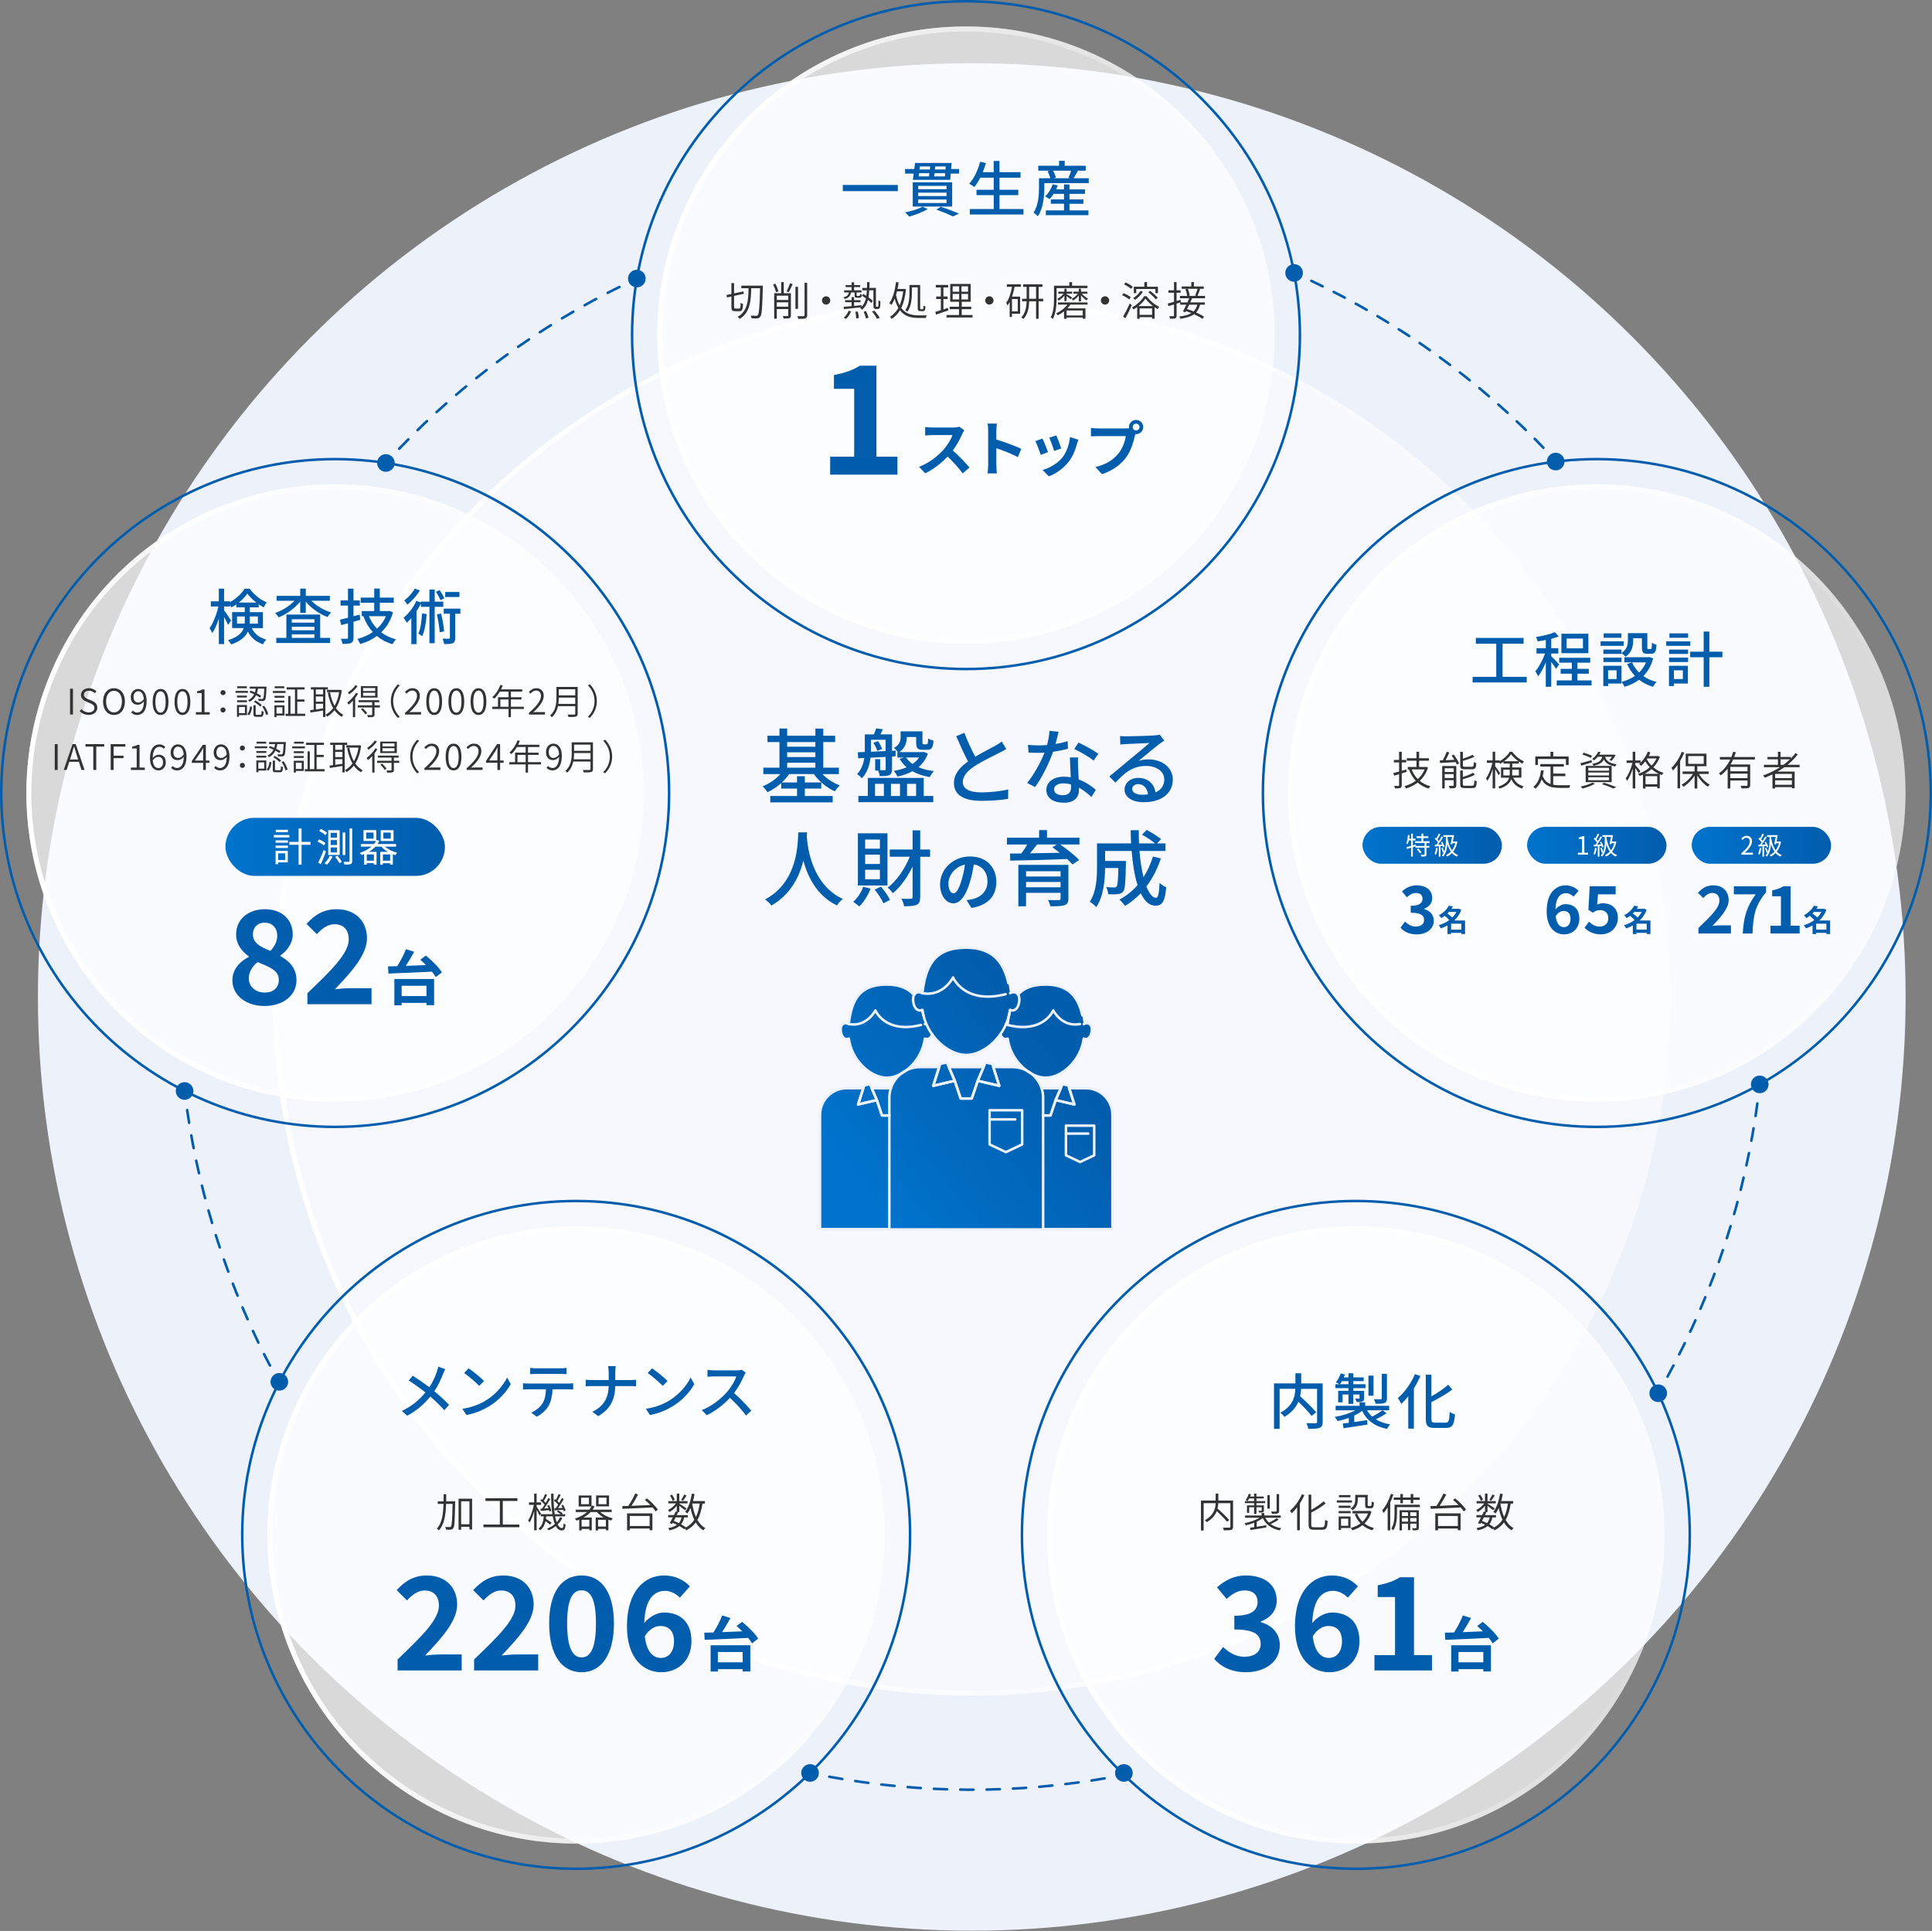 <?xml version="1.0" encoding="UTF-8"?>
<svg id="_レイヤー_2" data-name="レイヤー 2" xmlns="http://www.w3.org/2000/svg" xmlns:xlink="http://www.w3.org/1999/xlink" viewBox="0 0 766.84 766.51">
  <rect x="0" y="0" width="766.84" height="766.51" fill="#808080" stroke="none"/>
  <defs>
    <style>
      .cls-1 {
        stroke: url(#_新規グラデーションスウォッチ_2-2);
        stroke-dasharray: 5.19 5.19;
      }

      .cls-1, .cls-2, .cls-3, .cls-4, .cls-5, .cls-6, .cls-7, .cls-8, .cls-9, .cls-10, .cls-11, .cls-12, .cls-13, .cls-14, .cls-15, .cls-16, .cls-17, .cls-18, .cls-19, .cls-20, .cls-21 {
        fill: none;
        stroke-linecap: round;
        stroke-linejoin: round;
      }

      .cls-1, .cls-2, .cls-4, .cls-5, .cls-6, .cls-7, .cls-8, .cls-14, .cls-15, .cls-16, .cls-17, .cls-18, .cls-19, .cls-20, .cls-21 {
        stroke-width: 1.02px;
      }

      .cls-2 {
        stroke: url(#_新規グラデーションスウォッチ_2-5);
        stroke-dasharray: 4.99 4.99;
      }

      .cls-3 {
        stroke: #edf1fa;
      }

      .cls-22 {
        opacity: .5;
      }

      .cls-22, .cls-23, .cls-24 {
        fill: #fff;
      }

      .cls-23 {
        opacity: .7;
      }

      .cls-25 {
        fill: url(#_新規グラデーションスウォッチ_1);
      }

      .cls-26 {
        fill: url(#_名称未設定グラデーション_112-6);
      }

      .cls-27 {
        fill: url(#_名称未設定グラデーション_112-5);
      }

      .cls-28 {
        fill: url(#_名称未設定グラデーション_112-4);
      }

      .cls-29 {
        fill: url(#_名称未設定グラデーション_112-3);
      }

      .cls-30 {
        fill: url(#_名称未設定グラデーション_112-2);
      }

      .cls-31 {
        fill: url(#_新規グラデーションスウォッチ_1-2);
      }

      .cls-32 {
        fill: url(#_新規グラデーションスウォッチ_1-5);
      }

      .cls-33 {
        fill: url(#_新規グラデーションスウォッチ_1-4);
      }

      .cls-34 {
        fill: url(#_新規グラデーションスウォッチ_1-3);
      }

      .cls-4 {
        stroke: url(#_新規グラデーションスウォッチ_2);
      }

      .cls-5 {
        stroke: url(#_新規グラデーションスウォッチ_2-15);
      }

      .cls-6 {
        stroke: url(#_新規グラデーションスウォッチ_2-10);
      }

      .cls-7 {
        stroke: url(#_新規グラデーションスウォッチ_2-12);
      }

      .cls-8 {
        stroke: url(#_新規グラデーションスウォッチ_2-13);
      }

      .cls-35 {
        fill: url(#_名称未設定グラデーション_112);
      }

      .cls-9 {
        stroke: url(#_新規グラデーションスウォッチ_2-18);
      }

      .cls-10 {
        stroke: url(#_新規グラデーションスウォッチ_2-17);
      }

      .cls-11 {
        stroke: url(#_新規グラデーションスウォッチ_2-19);
      }

      .cls-12 {
        stroke: url(#_新規グラデーションスウォッチ_2-16);
      }

      .cls-13 {
        stroke: url(#_新規グラデーションスウォッチ_2-20);
      }

      .cls-14 {
        stroke: url(#_新規グラデーションスウォッチ_2-9);
      }

      .cls-15 {
        stroke: url(#_新規グラデーションスウォッチ_2-3);
      }

      .cls-16 {
        stroke: url(#_新規グラデーションスウォッチ_2-7);
      }

      .cls-17 {
        stroke: url(#_新規グラデーションスウォッチ_2-6);
      }

      .cls-18 {
        stroke: url(#_新規グラデーションスウォッチ_2-4);
      }

      .cls-36 {
        fill: #025dad;
      }

      .cls-19 {
        stroke: url(#_新規グラデーションスウォッチ_2-11);
        stroke-dasharray: 5.23 5.23;
      }

      .cls-37 {
        fill: #edf1fa;
      }

      .cls-20 {
        stroke: url(#_新規グラデーションスウォッチ_2-8);
        stroke-dasharray: 5.1 5.1;
      }

      .cls-38 {
        fill: #333;
      }

      .cls-21 {
        stroke: url(#_新規グラデーションスウォッチ_2-14);
        stroke-dasharray: 4.96 4.96;
      }
    </style>
    <linearGradient id="_新規グラデーションスウォッチ_2" data-name="新規グラデーションスウォッチ 2" x1="152.66" y1="182.84" x2="253.28" y2="182.84" gradientUnits="userSpaceOnUse">
      <stop offset="0" stop-color="#025dad"/>
      <stop offset="1" stop-color="#025dad"/>
    </linearGradient>
    <linearGradient id="_新規グラデーションスウォッチ_2-2" data-name="新規グラデーションスウォッチ 2" x1="152.66" y1="145.45" x2="253.28" y2="145.45" xlink:href="#_新規グラデーションスウォッチ_2"/>
    <linearGradient id="_新規グラデーションスウォッチ_2-3" data-name="新規グラデーションスウォッチ 2" x1="152.66" y1="111.12" x2="253.28" y2="111.12" xlink:href="#_新規グラデーションスウォッチ_2"/>
    <linearGradient id="_新規グラデーションスウォッチ_2-4" data-name="新規グラデーションスウォッチ 2" x1="657.66" y1="551.95" x2="698.98" y2="551.95" xlink:href="#_新規グラデーションスウォッチ_2"/>
    <linearGradient id="_新規グラデーションスウォッチ_2-5" data-name="新規グラデーションスウォッチ 2" x1="657.66" y1="490.97" x2="698.98" y2="490.97" xlink:href="#_新規グラデーションスウォッチ_2"/>
    <linearGradient id="_新規グラデーションスウォッチ_2-6" data-name="新規グラデーションスウォッチ 2" x1="657.66" y1="431.72" x2="698.98" y2="431.72" xlink:href="#_新規グラデーションスウォッチ_2"/>
    <linearGradient id="_新規グラデーションスウォッチ_2-7" data-name="新規グラデーションスウォッチ 2" x1="72.76" y1="434.34" x2="111.28" y2="434.34" xlink:href="#_新規グラデーションスウォッチ_2"/>
    <linearGradient id="_新規グラデーションスウォッチ_2-8" data-name="新規グラデーションスウォッチ 2" x1="72.76" y1="492.49" x2="111.28" y2="492.49" xlink:href="#_新規グラデーションスウォッチ_2"/>
    <linearGradient id="_新規グラデーションスウォッチ_2-9" data-name="新規グラデーションスウォッチ 2" x1="72.76" y1="547.68" x2="111.28" y2="547.68" xlink:href="#_新規グラデーションスウォッチ_2"/>
    <linearGradient id="_新規グラデーションスウォッチ_2-10" data-name="新規グラデーションスウォッチ 2" x1="321.01" y1="704.05" x2="446.6" y2="704.05" xlink:href="#_新規グラデーションスウォッチ_2"/>
    <linearGradient id="_新規グラデーションスウォッチ_2-11" data-name="新規グラデーションスウォッチ 2" x1="321.01" y1="707.87" x2="446.6" y2="707.87" xlink:href="#_新規グラデーションスウォッチ_2"/>
    <linearGradient id="_新規グラデーションスウォッチ_2-12" data-name="新規グラデーションスウォッチ 2" x1="321.01" y1="704.79" x2="446.6" y2="704.79" xlink:href="#_新規グラデーションスウォッチ_2"/>
    <linearGradient id="_新規グラデーションスウォッチ_2-13" data-name="新規グラデーションスウォッチ 2" x1="513.14" y1="108.86" x2="618.27" y2="108.86" xlink:href="#_新規グラデーションスウォッチ_2"/>
    <linearGradient id="_新規グラデーションスウォッチ_2-14" data-name="新規グラデーションスウォッチ 2" x1="513.14" y1="145.5" x2="618.27" y2="145.5" xlink:href="#_新規グラデーションスウォッチ_2"/>
    <linearGradient id="_新規グラデーションスウォッチ_2-15" data-name="新規グラデーションスウォッチ 2" x1="513.14" y1="182.28" x2="618.27" y2="182.28" xlink:href="#_新規グラデーションスウォッチ_2"/>
    <linearGradient id="_名称未設定グラデーション_112" data-name="名称未設定グラデーション 112" x1="108.34" y1="395.75" x2="663.08" y2="395.75" gradientUnits="userSpaceOnUse">
      <stop offset="0" stop-color="#fff"/>
      <stop offset="1" stop-color="#fff" stop-opacity="0"/>
    </linearGradient>
    <linearGradient id="_新規グラデーションスウォッチ_2-16" data-name="新規グラデーションスウォッチ 2" x1="250.38" y1="133.04" x2="516.46" y2="133.04" xlink:href="#_新規グラデーションスウォッチ_2"/>
    <linearGradient id="_新規グラデーションスウォッチ_2-17" data-name="新規グラデーションスウォッチ 2" x1="0" y1="314.79" x2="266.08" y2="314.79" xlink:href="#_新規グラデーションスウォッチ_2"/>
    <linearGradient id="_新規グラデーションスウォッチ_2-18" data-name="新規グラデーションスウォッチ 2" x1="95.64" y1="609.29" x2="361.72" y2="609.29" xlink:href="#_新規グラデーションスウォッチ_2"/>
    <linearGradient id="_新規グラデーションスウォッチ_2-19" data-name="新規グラデーションスウォッチ 2" x1="500.75" y1="314.79" x2="766.84" y2="314.79" xlink:href="#_新規グラデーションスウォッチ_2"/>
    <linearGradient id="_新規グラデーションスウォッチ_2-20" data-name="新規グラデーションスウォッチ 2" x1="405.12" y1="609.29" x2="671.21" y2="609.29" xlink:href="#_新規グラデーションスウォッチ_2"/>
    <linearGradient id="_名称未設定グラデーション_112-2" data-name="名称未設定グラデーション 112" x1="511.22" y1="314.79" x2="756.37" y2="314.79" xlink:href="#_名称未設定グラデーション_112"/>
    <linearGradient id="_名称未設定グラデーション_112-3" data-name="名称未設定グラデーション 112" x1="10.47" y1="314.79" x2="255.62" y2="314.79" xlink:href="#_名称未設定グラデーション_112"/>
    <linearGradient id="_名称未設定グラデーション_112-4" data-name="名称未設定グラデーション 112" x1="106.13" y1="609.29" x2="351.23" y2="609.29" xlink:href="#_名称未設定グラデーション_112"/>
    <linearGradient id="_名称未設定グラデーション_112-5" data-name="名称未設定グラデーション 112" x1="260.88" y1="133.04" x2="505.96" y2="133.04" xlink:href="#_名称未設定グラデーション_112"/>
    <linearGradient id="_新規グラデーションスウォッチ_1" data-name="新規グラデーションスウォッチ 1" x1="347.22" y1="477.83" x2="418.6" y2="418.59" gradientUnits="userSpaceOnUse">
      <stop offset="0" stop-color="#0073cc"/>
      <stop offset="1" stop-color="#025dad"/>
    </linearGradient>
    <linearGradient id="_新規グラデーションスウォッチ_1-2" data-name="新規グラデーションスウォッチ 1" x1="606.13" y1="335.55" x2="661.46" y2="335.55" xlink:href="#_新規グラデーションスウォッチ_1"/>
    <linearGradient id="_新規グラデーションスウォッチ_1-3" data-name="新規グラデーションスウォッチ 1" x1="671.46" y1="335.55" x2="726.79" y2="335.55" xlink:href="#_新規グラデーションスウォッチ_1"/>
    <linearGradient id="_新規グラデーションスウォッチ_1-4" data-name="新規グラデーションスウォッチ 1" x1="540.8" y1="335.55" x2="596.13" y2="335.55" xlink:href="#_新規グラデーションスウォッチ_1"/>
    <linearGradient id="_名称未設定グラデーション_112-6" data-name="名称未設定グラデーション 112" x1="415.61" y1="609.29" x2="660.71" y2="609.29" xlink:href="#_名称未設定グラデーション_112"/>
    <linearGradient id="_新規グラデーションスウォッチ_1-5" data-name="新規グラデーションスウォッチ 1" x1="89.48" y1="336.17" x2="176.6" y2="336.17" xlink:href="#_新規グラデーションスウォッチ_1"/>
  </defs>
  <g id="_レイヤー_1-2" data-name="レイヤー 1">
    <g>
      <circle class="cls-37" cx="385.71" cy="395.75" r="370.66"/>
      <g>
        <path class="cls-4" d="M153.17,183.78c.57-.63,1.15-1.26,1.73-1.88"/>
        <path class="cls-1" d="M158.45,178.12c25.27-26.43,55.42-48.73,89.67-65.33"/>
        <path class="cls-15" d="M250.46,111.66c.77-.36,1.54-.73,2.31-1.09"/>
      </g>
      <g>
        <path class="cls-18" d="M658.17,553.06c.43-.74.85-1.48,1.27-2.22"/>
        <path class="cls-2" d="M661.87,546.47c18.67-34.23,31-71.87,36-111"/>
        <path class="cls-17" d="M698.18,432.99c.1-.85.2-1.69.29-2.54"/>
      </g>
      <g>
        <path class="cls-16" d="M73.27,433.08c.1.84.21,1.69.32,2.53"/>
        <path class="cls-20" d="M74.28,440.66c2.54,17.47,6.59,34.96,12.22,52.31,5.86,18.03,13.19,35.17,21.83,51.34"/>
        <path class="cls-14" d="M109.54,546.56c.41.75.82,1.49,1.23,2.24,0,0-.01,0,0,.01"/>
      </g>
      <g>
        <path class="cls-6" d="M321.52,703.8c.83.17,1.67.35,2.5.51"/>
        <path class="cls-19" d="M329.16,705.3c36.26,6.66,74.08,7,111.85.21"/>
        <path class="cls-7" d="M443.58,705.03c.84-.16,1.67-.32,2.51-.48"/>
      </g>
      <g>
        <path class="cls-8" d="M513.65,108.34c.78.35,1.55.7,2.33,1.05"/>
        <path class="cls-21" d="M520.48,111.48c35,16.6,66.92,39.61,93.85,68.05"/>
        <path class="cls-5" d="M616.03,181.34c.58.62,1.16,1.25,1.73,1.88"/>
      </g>
      <circle class="cls-22" cx="385.71" cy="395.75" r="277.3"/>
      <path class="cls-35" d="M385.78,120.38c28.69,0,57.13,4.5,84.54,13.37,27.07,8.77,52.53,21.6,75.68,38.15,23.42,16.74,43.95,36.92,61.01,59.96,17.64,23.83,31.28,50.35,40.53,78.81,11.48,35.35,15.7,71.88,12.54,108.6-3.06,35.46-12.84,69.6-29.07,101.46-16.23,31.86-38.1,59.84-64.99,83.15-27.84,24.14-59.88,42.2-95.23,53.69-27.67,8.99-56.31,13.55-85.13,13.55s-57.14-4.5-84.54-13.37c-27.07-8.77-52.53-21.6-75.69-38.15-23.42-16.74-43.95-36.92-61.01-59.96-17.64-23.83-31.28-50.35-40.53-78.82-11.48-35.35-15.7-71.88-12.54-108.6,3.06-35.46,12.84-69.6,29.07-101.46,16.23-31.86,38.1-59.83,64.99-83.15,27.84-24.14,59.88-42.2,95.23-53.69,27.67-8.99,56.31-13.55,85.13-13.55h0M385.77,118.38c-28.39,0-57.28,4.4-85.75,13.65-145.65,47.32-225.36,203.76-178.03,349.41,38.08,117.19,146.77,191.68,263.67,191.68,28.39,0,57.28-4.4,85.75-13.65,145.65-47.32,225.36-203.76,178.03-349.41-38.08-117.19-146.77-191.68-263.67-191.68h0Z"/>
      <path class="cls-12" d="M383.42,265.58c-73.08,0-132.54-59.46-132.54-132.54S310.33.5,383.42.5s132.54,59.46,132.54,132.54-59.46,132.54-132.54,132.54Z"/>
      <path class="cls-10" d="M133.04,447.33C59.96,447.33.5,387.87.5,314.79s59.46-132.54,132.54-132.54,132.54,59.46,132.54,132.54-59.46,132.54-132.54,132.54Z"/>
      <path class="cls-9" d="M228.68,741.83c-73.08,0-132.54-59.46-132.54-132.54s59.46-132.54,132.54-132.54,132.54,59.46,132.54,132.54-59.46,132.54-132.54,132.54Z"/>
      <path class="cls-11" d="M633.8,447.33c-73.08,0-132.54-59.46-132.54-132.54s59.46-132.54,132.54-132.54,132.54,59.46,132.54,132.54-59.46,132.54-132.54,132.54Z"/>
      <path class="cls-13" d="M538.16,741.83c-73.08,0-132.54-59.46-132.54-132.54s59.46-132.54,132.54-132.54,132.54,59.46,132.54,132.54-59.46,132.54-132.54,132.54Z"/>
      <circle class="cls-23" cx="633.8" cy="314.79" r="122.54"/>
      <circle class="cls-23" cx="133.04" cy="314.79" r="122.54"/>
      <circle class="cls-23" cx="538.16" cy="609.29" r="122.54"/>
      <circle class="cls-23" cx="228.68" cy="609.29" r="122.54"/>
      <circle class="cls-23" cx="383.42" cy="133.04" r="122.54"/>
      <path class="cls-30" d="M633.83,194.21c25.25,0,49.51,7.8,70.16,22.56,21.06,15.06,36.43,36.07,44.46,60.76,9.95,30.62,7.38,63.29-7.24,91.97-14.62,28.69-39.53,49.97-70.15,59.92-12.12,3.94-24.66,5.93-37.27,5.93-25.25,0-49.51-7.8-70.16-22.56-21.06-15.05-36.43-36.07-44.46-60.76-9.95-30.62-7.38-63.29,7.24-91.98,14.62-28.69,39.53-49.97,70.15-59.92,12.11-3.94,24.66-5.93,37.28-5.93h0M633.82,192.21c-12.55,0-25.31,1.94-37.89,6.03-64.37,20.91-99.59,90.05-78.68,154.41,16.83,51.79,64.86,84.71,116.52,84.71,12.55,0,25.31-1.94,37.89-6.03,64.37-20.91,99.59-90.05,78.68-154.41-16.83-51.79-64.86-84.71-116.52-84.71h0Z"/>
      <path class="cls-29" d="M133.02,194.21c12.61,0,25.15,2,37.27,5.93,30.62,9.95,55.54,31.23,70.15,59.92,14.62,28.69,17.19,61.35,7.24,91.97-8.02,24.7-23.4,45.71-44.46,60.76-20.65,14.76-44.91,22.56-70.16,22.56-12.62,0-25.16-2-37.27-5.93-30.62-9.95-55.54-31.23-70.15-59.92-14.62-28.69-17.19-61.35-7.24-91.98,8.02-24.7,23.4-45.71,44.46-60.76,20.65-14.76,44.91-22.56,70.16-22.56h0M133.02,192.21c-51.65,0-99.69,32.92-116.52,84.71-20.91,64.37,14.31,133.5,78.68,154.41,12.58,4.09,25.34,6.03,37.89,6.03,51.65,0,99.69-32.93,116.52-84.71,20.91-64.37-14.31-133.5-78.68-154.41-12.58-4.09-25.34-6.03-37.89-6.03h0Z"/>
      <path class="cls-28" d="M228.79,486.74v2h0c25.55,0,50.01,7.96,70.75,23.03,26.05,18.93,43.17,46.86,48.21,78.66,5.04,31.8-2.61,63.66-21.54,89.71-11.37,15.65-26.47,28.46-43.68,37.02-16.65,8.29-35.3,12.68-53.95,12.68-25.55,0-50.02-7.96-70.75-23.03-26.05-18.93-43.17-46.86-48.21-78.66-5.04-31.8,2.61-63.66,21.54-89.71,11.37-15.65,26.47-28.45,43.67-37.02,16.65-8.29,35.3-12.68,53.95-12.68v-2M228.78,486.74c-37.89,0-75.26,17.52-99.24,50.52-39.78,54.75-27.64,131.39,27.11,171.17,21.75,15.8,46.95,23.41,71.93,23.41,37.89,0,75.26-17.52,99.24-50.52,39.78-54.75,27.64-131.39-27.11-171.17-21.75-15.8-46.95-23.41-71.93-23.41h0Z"/>
      <path class="cls-27" d="M383.42,12.5c32.2,0,62.47,12.54,85.24,35.31s35.31,53.04,35.31,85.24-12.54,62.47-35.31,85.24-53.04,35.31-85.24,35.31-62.47-12.54-85.24-35.31c-22.77-22.77-35.31-53.04-35.31-85.24s12.54-62.47,35.31-85.24c22.77-22.77,53.04-35.31,85.24-35.31M383.42,10.5c-67.68,0-122.54,54.86-122.54,122.54s54.86,122.54,122.54,122.54,122.54-54.86,122.54-122.54S451.1,10.5,383.42,10.5h0Z"/>
      <circle class="cls-36" cx="617.47" cy="183.22" r="3.5"/>
      <circle class="cls-36" cx="513.65" cy="108.34" r="3.5"/>
      <circle class="cls-36" cx="252.77" cy="110.58" r="3.5"/>
      <circle class="cls-36" cx="153.17" cy="183.78" r="3.5"/>
      <circle class="cls-36" cx="73.27" cy="433.08" r="3.5"/>
      <circle class="cls-36" cx="110.87" cy="548.53" r="3.5"/>
      <circle class="cls-36" cx="321.52" cy="703.8" r="3.5"/>
      <circle class="cls-36" cx="446.09" cy="703.8" r="3.5"/>
      <circle class="cls-36" cx="658.17" cy="553.06" r="3.5"/>
      <circle class="cls-36" cx="698.47" cy="430.46" r="3.5"/>
      <g>
        <path class="cls-25" d="M430.92,432.02h-6.57l-.35-1.1-2.34-.48-.67,1.58h-7.57c-.73-2.23-2.07-4.18-3.84-5.64,1.8.95,3.66,1.47,5.43,1.47,6.36,0,13.94-6.72,15.11-15.53.13.05.28.1.42.13,1.42.28,2.34-.88,2.68-2.6.34-1.71-.02-3.33-1.43-3.62-.57-.11-1.13,0-1.64.3l-.58-3.47c-1.58-7.14-5.34-12.24-14.56-12.24-5.32,0-8.71,1.46-10.94,3.91-.29-.41-.7-.71-1.26-.82-.66-.13-1.3,0-1.88.35l-.67-3.99c-1.82-8.22-6.14-14.09-16.75-14.09-13.21,0-16.13,7.84-17.42,18.07-.58-.34-1.23-.47-1.88-.35-.7.14-1.18.57-1.46,1.16-2.31-2.66-5.76-4.26-10.93-4.26-11.48,0-14.02,6.81-15.14,15.71-.5-.29-1.07-.41-1.64-.3-1.42.29-1.78,1.9-1.44,3.62.34,1.72,1.26,2.88,2.68,2.6.15-.03.29-.08.43-.13,1.17,8.81,8.79,15.54,15.11,15.54,1.99,0,4.09-.66,6.08-1.82-1.99,1.49-3.52,3.57-4.31,5.99h-7.76l-.67-1.58-2.34.48-.35,1.1h-6.57c-5.86,0-10.62,4.75-10.62,10.62v45.41h116.24v-45.41c0-5.87-4.76-10.62-10.62-10.62ZM400.92,400.93c-.01.05-.03.11-.04.16,0-.06.02-.11.03-.17,0,0,.01,0,.02,0ZM400.25,404.01c-.14.82-.26,1.66-.37,2.52-.14-.08-.29-.15-.45-.2.31-.75.59-1.52.82-2.32ZM376.63,423.59l-.77-1.81-2.69.55-.4,1.26h-7.56c-2.17,0-4.2.57-5.96,1.56,3.81-2.76,6.97-7.4,7.7-12.83.13.05.28.1.42.13,1.25.24,2.11-.62,2.53-2,3.54,5.08,8.9,8.35,13.63,8.35s9.97-3.19,13.5-8.16c.44,1.26,1.27,2.04,2.45,1.8.15-.03.29-.08.43-.13.7,5.26,3.7,9.78,7.34,12.56-1.64-.81-3.48-1.28-5.43-1.28h-7.56l-.4-1.26-2.69-.55-.77,1.81h-13.76Z"/>
        <g>
          <g>
            <polyline class="cls-3" points="414.03 442.8 416.95 442.8 419.01 436.7 421.02 431.97 413.41 431.97"/>
            <path class="cls-3" d="M414.03,442.8h2.92l2.06-6.1,7.42,1.72-2.05-6.45h6.57c5.85,0,10.6,4.75,10.6,10.6v45.35h-27.51"/>
            <polygon class="cls-3" points="426.42 438.42 419.01 436.7 421.02 431.97 421.69 430.39 424.02 430.87 424.37 431.97 426.42 438.42"/>
            <g>
              <path class="cls-3" d="M399.44,406.29c.16.05.33.12.48.21.13-1.02.27-2.02.45-2.97,0-.01,0-.02,0-.03.12-.67.26-1.31.42-1.94,0-.01,0-.02,0-.03.05-.2.1-.4.16-.59h0"/>
              <path class="cls-3" d="M404.09,394.76c2.23-2.47,5.63-3.94,10.96-3.94,9.21,0,12.97,5.09,14.54,12.23"/>
              <path class="cls-3" d="M430.17,406.51c.51-.29,1.06-.41,1.64-.31,1.42.29,1.78,1.91,1.43,3.62-.34,1.72-1.25,2.88-2.67,2.6-.15-.02-.29-.07-.42-.12-1.17,8.8-8.74,15.51-15.09,15.51-1.88,0-3.86-.59-5.76-1.66h0c-.59-.33-1.17-.7-1.73-1.12,0,0,0,0,0,0-3.76-2.77-6.88-7.36-7.59-12.74-.13.06-.27.1-.43.13-1.19.24-2.03-.55-2.46-1.83"/>
              <path class="cls-3" d="M399.93,406.86c14.23,3.61,18.12-5.77,18.12-5.77,0,0,3.37,6.77,10.57,5.42"/>
            </g>
          </g>
          <polygon class="cls-3" points="434.31 458.62 428.7 461.27 423.09 458.62 423.09 446.84 434.31 446.84 434.31 458.62"/>
          <line class="cls-3" x1="423.09" y1="450" x2="431.94" y2="450"/>
        </g>
        <g>
          <polyline class="cls-3" points="353.61 431.97 346.01 431.97 348.02 436.7 350.08 442.8 352.99 442.8"/>
          <path class="cls-3" d="M352.99,442.8h-2.91l-2.06-6.1-7.42,1.72,2.05-6.45h-6.57c-5.85,0-10.6,4.75-10.6,10.6v45.35h27.5"/>
          <polygon class="cls-3" points="348.02 436.7 340.6 438.42 342.66 431.97 343.01 430.87 345.34 430.39 346.01 431.97 348.02 436.7"/>
          <g>
            <path class="cls-3" d="M366.53,403.04c-.01-.05-.02-.12-.04-.17s-.03-.12-.04-.17c-.13-.59-.29-1.17-.46-1.73"/>
            <path class="cls-3" d="M367.6,406.29c-.17.05-.33.13-.49.22"/>
            <path class="cls-3" d="M362.81,394.98c-2.3-2.6-5.73-4.16-10.82-4.16-11.46,0-14.01,6.8-15.12,15.69-.51-.29-1.07-.41-1.64-.31-1.42.29-1.78,1.91-1.44,3.62.34,1.72,1.26,2.88,2.68,2.6.15-.03.29-.07.43-.13,1.17,8.8,8.78,15.53,15.09,15.53,1.86,0,3.82-.57,5.69-1.61.64-.35,1.28-.76,1.89-1.22h.01c3.73-2.78,6.79-7.35,7.51-12.69.13.05.28.1.42.12,1.2.24,2.04-.56,2.48-1.84"/>
            <path class="cls-3" d="M365.56,406.86c-14.23,3.61-18.12-5.77-18.12-5.77,0,0-3.37,6.77-10.57,5.42"/>
          </g>
        </g>
        <g>
          <g>
            <polygon class="cls-3" points="390.39 423.59 388.08 429.04 385.71 436.06 381.32 436.06 378.95 429.04 376.63 423.59 390.39 423.59"/>
            <path class="cls-3" d="M414.03,435.8v52.24h-61.04v-52.24c0-6.75,5.47-12.22,12.22-12.22h7.56l-2.36,7.43,8.54-1.98,2.37,7.02h4.39l2.37-7.02,8.54,1.98-2.36-7.43h7.56c6.74,0,12.22,5.47,12.22,12.22Z"/>
            <polygon class="cls-3" points="396.62 431.02 388.08 429.04 390.39 423.59 391.16 421.77 393.85 422.32 394.25 423.59 396.62 431.02"/>
            <polygon class="cls-3" points="378.95 429.04 370.41 431.02 372.77 423.59 373.18 422.32 375.86 421.77 376.63 423.59 378.95 429.04"/>
            <g>
              <path class="cls-3" d="M400.93,394.26c.58-.34,1.23-.47,1.88-.35,1.63.33,2.05,2.19,1.65,4.16-.39,1.98-1.45,3.31-3.08,2.99-.16-.03-.33-.09-.48-.14-1.35,10.14-10.07,17.87-17.39,17.87s-16.04-7.74-17.39-17.88c-.15.07-.32.12-.49.15-1.63.32-2.68-1.01-3.08-2.99-.39-1.97.03-3.83,1.66-4.16.66-.13,1.3,0,1.88.35,1.28-10.23,4.21-18.07,17.42-18.07,10.61,0,14.94,5.87,16.75,14.09"/>
              <path class="cls-3" d="M399.15,394.66c-16.39,4.16-20.87-6.65-20.87-6.65,0,0-3.89,7.8-12.18,6.24"/>
            </g>
          </g>
          <polygon class="cls-3" points="405.71 454.29 399.25 457.35 392.78 454.29 392.78 440.72 405.71 440.72 405.71 454.29"/>
          <line class="cls-3" x1="392.78" y1="444.36" x2="402.98" y2="444.36"/>
        </g>
      </g>
      <g>
        <path class="cls-36" d="M326.39,307.27c1.84,1.91,4.41,3.59,6.95,4.48-.63.56-1.55,1.65-1.98,2.37-3.16-1.38-6.32-3.98-8.33-6.85h-9.81c-.79,1.15-1.81,2.3-2.9,3.33h6.03v-2.47h3.1v2.47h6.52v2.44h-6.52v2.93h11.06v2.54h-24.79v-2.54h10.64v-2.93h-6.29v-2.17c-1.65,1.48-3.56,2.73-5.43,3.62-.43-.72-1.32-1.81-1.98-2.34,2.6-.99,5.24-2.83,7.11-4.87h-6.78v-2.54h6.39v-10.18h-4.77v-2.5h4.77v-2.86h3.06v2.86h11.2v-2.83h3.13v2.83h4.71v2.5h-4.71v10.18h6.19v2.54h-6.55ZM312.43,294.56v1.84h11.2v-1.84h-11.2ZM312.43,300.52h11.2v-1.88h-11.2v1.88ZM312.43,304.74h11.2v-1.98h-11.2v1.98Z"/>
        <path class="cls-36" d="M345.53,300.75c-.36,2.86-1.25,5.96-3.46,8.2-.36-.49-1.35-1.35-1.88-1.65,1.78-1.88,2.54-4.18,2.87-6.42l-2.44.13-.13-2.4,2.77-.1v-6.98h3.62c.33-.82.69-1.71.89-2.4l2.67.36c-.33.72-.66,1.42-.99,2.04h4.61v6.52l1.45-.07-.07,2.24-1.38.07v5.01c0,1.22-.2,1.94-1.02,2.37-.86.4-2.08.4-3.85.4-.07-.59-.33-1.48-.63-2.17h-1.19v-4.54h1.98v4.38c.82.03,1.48.03,1.75,0,.36,0,.43-.1.43-.46v-4.81l-5.99.3ZM366.64,315.96h3.79v2.47h-29.73v-2.47h3.75v-7.15h22.19v7.15ZM345.69,298.41l5.83-.26v-4.51h-5.83v4.77ZM348.49,294.2c.66.95,1.35,2.27,1.65,3.1l-1.88.76c-.3-.86-.99-2.21-1.58-3.23l1.81-.63ZM347.31,315.96h3.52v-4.81h-3.52v4.81ZM353.63,311.16v4.81h3.59v-4.81h-3.59ZM356.39,298.55c-.4-.56-1.12-1.32-1.55-1.65,2.27-1.28,2.63-2.86,2.63-4.31v-2.27h8.66v4.45c0,.63.07.69.49.69h1.12c.46,0,.59-.23.66-2.3.49.36,1.48.69,2.14.86-.23,2.86-.89,3.62-2.44,3.62h-1.91c-1.94,0-2.54-.63-2.54-2.83v-2.24h-3.75v.1c0,2.01-.56,4.25-2.96,5.89h9.32l.49-.07,1.55.69c-.82,2.24-2.14,3.98-3.75,5.37,1.75.76,3.85,1.28,6.16,1.55-.59.59-1.35,1.61-1.65,2.37-2.63-.43-4.97-1.22-6.92-2.31-1.78.96-3.75,1.65-5.93,2.11-.26-.63-.99-1.78-1.48-2.24,1.88-.33,3.59-.79,5.1-1.45-1.12-.99-2.04-2.11-2.77-3.39l1.84-.49h-2.7v-2.14h.17ZM359.62,300.69c.63.99,1.52,1.84,2.6,2.57,1.02-.69,1.91-1.55,2.57-2.57h-5.17ZM360.02,311.16v4.81h3.59v-4.81h-3.59Z"/>
        <path class="cls-36" d="M387.09,300.39c2.9-1.75,6.16-3.36,7.87-4.31,1.09-.63,1.88-1.12,2.63-1.75l1.81,3c-.86.53-1.78,1.02-2.83,1.55-2.17,1.12-6.55,3.16-9.68,5.2-2.9,1.91-4.74,3.98-4.74,6.39,0,2.57,2.47,4.08,7.38,4.08,3.52,0,7.94-.49,10.64-1.19l-.03,3.75c-2.6.46-6.29.79-10.47.79-6.36,0-11.03-1.81-11.03-7.08,0-3.49,2.24-6.19,5.6-8.56-1.51-2.77-3.16-6.49-4.71-10.01l3.26-1.35c1.32,3.56,2.93,6.92,4.31,9.48Z"/>
        <path class="cls-36" d="M418.94,295.32c1.68-.26,3.33-.63,4.84-1.12l.1,3.03c-1.65.46-3.69.89-5.89,1.19-1.61,4.64-4.48,10.37-7.15,13.99l-3.16-1.61c2.7-3.23,5.43-8.3,6.92-12.02-.82.03-1.61.07-2.4.07-1.25,0-2.63-.03-3.95-.1l-.23-3.06c1.28.13,2.87.2,4.18.2,1.09,0,2.24-.03,3.39-.13.49-1.84.89-3.89.96-5.63l3.62.36c-.26,1.15-.72,3-1.22,4.84ZM427.9,304.54c.03,1.09.13,3,.23,4.87,2.83,1.02,5.14,2.67,6.82,4.15l-1.75,2.8c-1.28-1.19-2.96-2.6-4.94-3.69v.92c0,2.8-1.68,5.07-6.03,5.07-3.82,0-6.92-1.65-6.92-5.07,0-3.1,2.8-5.27,6.88-5.27.99,0,1.91.1,2.8.23-.1-2.6-.26-5.7-.33-7.87h3.23c-.07,1.38-.03,2.54,0,3.85ZM421.8,315.67c2.5,0,3.33-1.38,3.33-3.16,0-.3,0-.69-.03-1.12-.95-.26-1.98-.43-3.06-.43-2.17,0-3.66.99-3.66,2.34,0,1.42,1.19,2.37,3.42,2.37ZM426.38,297.33l1.68-2.54c2.37,1.05,6.26,3.23,7.9,4.41l-1.88,2.73c-1.81-1.51-5.47-3.59-7.71-4.61Z"/>
        <path class="cls-36" d="M447.2,292.29c1.71,0,9.22-.2,11-.36,1.15-.1,1.75-.16,2.11-.3l1.81,2.37c-.69.43-1.38.89-2.07,1.42-1.68,1.25-5.73,4.68-8.07,6.59,1.32-.4,2.63-.56,3.95-.56,5.5,0,9.58,3.39,9.58,8,0,5.24-4.18,8.99-11.59,8.99-4.54,0-7.57-2.01-7.57-5.01,0-2.44,2.17-4.64,5.43-4.64,4.08,0,6.42,2.63,6.85,5.76,2.27-.99,3.49-2.77,3.49-5.17,0-3.1-3.03-5.33-7.15-5.33-5.27,0-8.36,2.47-12.25,6.62l-2.4-2.44c2.57-2.11,6.68-5.56,8.63-7.18,1.84-1.51,5.66-4.68,7.31-6.12-1.75.07-7.44.33-9.15.43-.82.03-1.68.1-2.44.2l-.1-3.39c.82.1,1.84.13,2.63.13ZM453.32,315.47c.82,0,1.61-.03,2.34-.13-.26-2.4-1.71-4.08-3.89-4.08-1.38,0-2.4.89-2.4,1.88,0,1.45,1.61,2.34,3.95,2.34Z"/>
      </g>
      <g>
        <path class="cls-36" d="M356.37,73.42v2.45h-21.84v-2.45h21.84Z"/>
        <path class="cls-36" d="M368.24,82.99c-1.95,1.18-4.95,2.33-7.35,2.98-.38-.43-1.18-1.27-1.68-1.66,2.47-.48,5.33-1.32,6.98-2.26l2.04.94ZM380.67,67.1v1.82h-3.31l-.19,2.47h-14.83l.31-2.47h-3.41v-1.82h3.65l.31-2.42h14.5l-.19,2.42h3.17ZM377.93,82.01h-15.65v-9.65h15.65v9.65ZM375.7,73.78h-11.26v1.34h11.26v-1.34ZM375.7,76.47h-11.26v1.37h11.26v-1.37ZM375.7,79.2h-11.26v1.39h11.26v-1.39ZM364.63,70.01h4.08c.05-.38.12-.82.17-1.27h-4.08l-.17,1.27ZM365.14,66.07l-.14,1.2h4.08c.05-.41.07-.82.12-1.2h-4.06ZM375.08,70.01l.1-1.27h-4.25c-.05.46-.1.89-.17,1.27h4.32ZM375.36,66.07h-4.15l-.12,1.2h4.18l.1-1.2ZM373.4,82.08c2.59.84,5.47,1.94,7.22,2.71l-2.38,1.13c-1.46-.74-4.06-1.82-6.58-2.69l1.73-1.15Z"/>
        <path class="cls-36" d="M406.24,82.99v2.16h-21.31v-2.16h9.5v-5.52h-6.84v-2.14h6.84v-4.8h-5.33c-.74,1.44-1.54,2.71-2.38,3.72-.46-.38-1.44-1.03-2.04-1.34,1.94-2.04,3.46-5.33,4.34-8.69l2.3.53c-.36,1.22-.79,2.45-1.25,3.6h4.34v-4.46h2.3v4.46h8.35v2.18h-8.35v4.8h7.46v2.14h-7.46v5.52h9.5Z"/>
        <path class="cls-36" d="M432.14,70.75v1.94h-17.62v1.85c0,3.22-.41,8.09-2.57,11.31-.36-.38-1.27-1.18-1.7-1.42,1.92-2.95,2.14-7.06,2.14-9.89v-3.79h4.49c-.19-.82-.62-1.92-1.08-2.78l.86-.22h-4.56v-1.94h8.26v-1.97h2.23v1.97h8.35v1.94h-3.41l.31.07c-.6,1.03-1.2,2.11-1.7,2.93h6ZM424.51,83.52h7.51v1.9h-16.9v-1.9h7.2v-2.64h-5.23v-1.73h5.23v-2.21h-4.1c-.5.82-1.08,1.54-1.63,2.11-.41-.31-1.27-.84-1.78-1.08,1.32-1.18,2.42-3,3.05-4.82l1.99.46c-.19.53-.41,1.06-.65,1.56h3.12v-1.97h2.18v1.97h6.14v1.78h-6.14v2.21h5.5v1.73h-5.5v2.64ZM417.98,67.75c.5.89.96,1.99,1.1,2.76l-.86.24h6.46l-.6-.19c.36-.79.82-1.9,1.1-2.81h-7.2Z"/>
      </g>
      <g>
        <path class="cls-36" d="M605.98,268.68v2.23h-21.48v-2.23h9.39v-13.15h-8.11v-2.3h18.96v2.3h-8.35v13.15h9.6Z"/>
        <path class="cls-36" d="M617.58,265.51c-.36-.67-1.15-1.8-1.87-2.78v9.89h-2.16v-9.7c-.89,2.18-1.99,4.25-3.07,5.59-.22-.62-.74-1.54-1.08-2.06,1.42-1.63,2.95-4.49,3.86-7.03h-3.41v-2.11h3.7v-3.26c-1.1.24-2.21.41-3.24.55-.1-.5-.38-1.25-.65-1.73,2.66-.43,5.69-1.13,7.49-1.92l1.54,1.7c-.86.34-1.9.65-2.98.94v3.72h2.81v2.11h-2.81v1.1c.7.6,2.74,2.69,3.17,3.24l-1.3,1.75ZM631.72,270.1v1.99h-13.83v-1.99h6v-2.66h-4.44v-1.92h4.44v-2.47h-5.02v-1.94h12.31v1.94h-5.09v2.47h4.54v1.92h-4.54v2.66h5.62ZM630.45,259.3h-10.71v-7.73h10.71v7.73ZM628.29,253.49h-6.48v3.89h6.48v-3.89Z"/>
        <path class="cls-36" d="M644.46,256.37h-9.17v-1.78h9.17v1.78ZM643.6,271.34h-5.3v1.01h-1.92v-8.06h7.22v7.06ZM643.62,259.22c2.18-1.46,2.52-3.36,2.52-5.02v-2.86h7.71v5.64c0,.55.05.65.38.65h.94c.36,0,.46-.31.5-2.52.43.36,1.27.7,1.82.82-.14,2.86-.7,3.6-2.09,3.6h-1.54c-1.66,0-2.16-.55-2.16-2.52v-3.67h-3.46v.89c0,2.16-.5,4.78-3.02,6.46-.31-.38-1.13-1.13-1.61-1.42v.31h-7.2v-1.73h7.2v1.37ZM636.42,261.05h7.2v1.75h-7.2v-1.75ZM643.55,253.17h-7.03v-1.75h7.03v1.75ZM638.29,266.09v3.46h3.36v-3.46h-3.36ZM656.17,261.36c-.79,2.93-2.14,5.23-3.89,7.01,1.51,1.06,3.26,1.85,5.26,2.35-.48.43-1.13,1.34-1.44,1.92-2.09-.62-3.94-1.56-5.5-2.81-1.7,1.27-3.65,2.18-5.79,2.81-.22-.55-.77-1.49-1.2-1.97,1.94-.48,3.75-1.27,5.33-2.35-1.27-1.37-2.33-2.95-3.12-4.75l1.99-.62c.65,1.49,1.58,2.86,2.76,4.01,1.18-1.13,2.11-2.47,2.76-4.03h-8.59v-2.04h9.58l.41-.07,1.44.55Z"/>
        <path class="cls-36" d="M670.93,256.37h-9.58v-1.78h9.58v1.78ZM669.95,271.34h-5.54v1.01h-1.97v-8.06h7.51v7.06ZM662.48,257.86h7.54v1.73h-7.54v-1.73ZM662.48,261.05h7.54v1.75h-7.54v-1.75ZM670.04,253.17h-7.42v-1.75h7.42v1.75ZM664.4,266.09v3.46h3.55v-3.46h-3.55ZM683.65,260.9h-5.18v11.74h-2.26v-11.74h-5.35v-2.21h5.35v-7.99h2.26v7.99h5.18v2.21Z"/>
      </g>
      <g>
        <path class="cls-36" d="M99.91,249.31c1.37,2.71,3.22,3.79,5.78,4.61-.5.46-1.06,1.22-1.3,1.87-2.62-1.01-4.56-2.3-6-5.09-.94,2.02-2.83,3.86-6.65,5.11-.22-.46-.84-1.32-1.22-1.68,3.96-1.25,5.59-2.98,6.24-4.82h-4.63v-6.34h5.02v-1.9h-3.36v-1.15c-.65.46-1.3.86-1.97,1.2-.12-.29-.29-.62-.48-.96v.58h-2.4v1.51c.65.84,2.42,3.46,2.78,4.06l-1.2,1.75c-.31-.74-.96-2.02-1.58-3.14v10.75h-2.09v-10.1c-.72,2.26-1.63,4.37-2.59,5.74-.24-.6-.74-1.46-1.08-1.94,1.44-1.99,2.81-5.54,3.5-8.62h-3v-2.06h3.17v-5.02h2.09v5.02h2.4v.29c2.4-1.27,4.58-3.36,5.76-5.28h2.02c1.68,2.33,4.25,4.42,6.74,5.42-.43.55-.89,1.34-1.18,1.97-.65-.34-1.32-.74-1.99-1.2v1.2h-3.53v1.9h5.21v6.34h-4.46ZM97.1,247.55c.05-.36.05-.7.05-1.06v-1.78h-3.07v2.83h3.02ZM101.76,239.2c-1.42-1.08-2.71-2.35-3.58-3.58-.79,1.2-2.02,2.47-3.41,3.58h6.98ZM99.16,244.72v1.82c0,.34,0,.67-.02,1.01h3.22v-2.83h-3.19Z"/>
        <path class="cls-36" d="M123.58,238.48c1.99,2.02,4.99,3.77,7.87,4.66-.48.43-1.13,1.25-1.44,1.8-3.22-1.18-6.48-3.48-8.64-6.12v4.46h-2.21v-4.51c-2.14,2.71-5.4,5.04-8.57,6.29-.29-.5-.91-1.32-1.39-1.73,2.81-.94,5.74-2.78,7.71-4.85h-7.13v-1.94h9.38v-2.88h2.21v2.88h9.55v1.94h-7.34ZM127.08,253.22h3.96v2.02h-21.39v-2.02h4.01v-9.26h13.42v9.26ZM115.82,245.82v1.34h8.98v-1.34h-8.98ZM124.8,248.8h-8.98v1.39h8.98v-1.39ZM115.82,253.22h8.98v-1.42h-8.98v1.42Z"/>
        <path class="cls-36" d="M143.05,246.02l-2.74.79v6.31c0,1.15-.24,1.75-.94,2.09s-1.78.41-3.41.38c-.1-.53-.38-1.46-.67-2.02,1.06.02,2.06.02,2.35,0,.34,0,.48-.12.48-.46v-5.69c-.94.26-1.8.5-2.64.72l-.58-2.14c.91-.22,2.02-.48,3.22-.77v-4.82h-2.95v-2.06h2.95v-4.68h2.18v4.68h2.52v2.06h-2.52v4.22l2.45-.65.29,2.02ZM155.99,243.09c-.96,3.31-2.57,5.93-4.68,7.94,1.66,1.25,3.62,2.18,5.9,2.78-.5.43-1.13,1.32-1.44,1.9-2.4-.7-4.46-1.8-6.19-3.24-1.94,1.44-4.18,2.5-6.58,3.19-.24-.58-.79-1.54-1.2-2.02,2.23-.55,4.34-1.46,6.17-2.74-1.56-1.73-2.81-3.79-3.72-6.19l.31-.1h-.96v-2.04h4.94v-3.29h-5.38v-2.04h5.38v-3.6h2.21v3.6h5.54v2.04h-5.54v3.29h3.41l.38-.07,1.44.58ZM146.44,244.62c.77,1.9,1.85,3.53,3.22,4.94,1.49-1.37,2.71-3.02,3.5-4.94h-6.72Z"/>
        <path class="cls-36" d="M172.54,240.88v14.45h-2.09v-14.45h-3.38v-1.27c-.5,1.03-1.1,2.06-1.75,3.05v13.03h-2.06v-10.32c-.6.67-1.2,1.32-1.82,1.85-.22-.43-.86-1.51-1.25-1.99,1.97-1.61,3.91-4.13,5.06-6.7l1.82.6v-.31h3.38v-4.8h2.09v4.8h3.41v2.06h-3.41ZM166.66,234.38c-1.22,2.02-3.17,4.22-4.97,5.64-.29-.46-.86-1.25-1.2-1.68,1.58-1.18,3.31-3.1,4.13-4.68l2.04.72ZM169.35,243.76c-.26,3.36-.74,6.62-1.78,8.81-.29-.29-1.1-.82-1.51-1.06.91-1.97,1.27-4.99,1.46-7.99l1.82.24ZM174.79,238.24c-.29-.89-1.08-2.28-1.78-3.31l1.46-.67c.74,1.01,1.54,2.35,1.87,3.24l-1.56.74ZM175.08,243.57c.58,2.26,1.06,5.11,1.2,7.08l-1.75.31c-.12-1.9-.62-4.85-1.1-7.08l1.66-.31ZM182.72,243.62h-2.04v9.55c0,1.1-.17,1.75-.91,2.14-.74.34-1.85.36-3.48.36-.07-.6-.36-1.51-.62-2.16,1.13.05,2.16.05,2.5.02.31,0,.41-.1.41-.41v-9.5h-2.45v-2.02h6.6v2.02ZM182.36,236.99h-5.66v-1.99h5.66v1.99Z"/>
      </g>
      <g>
        <path class="cls-36" d="M175.85,545.45c-.77,1.99-1.92,4.56-3.46,6.82,2.14,1.75,4.2,3.62,5.86,5.42l-1.92,2.11c-1.73-1.99-3.53-3.7-5.52-5.42-2.18,2.66-5.06,5.4-9.19,7.61l-2.11-1.9c4.08-1.94,6.98-4.44,9.34-7.34-1.75-1.42-4.25-3.26-6.62-4.73l1.58-1.92c2.02,1.27,4.68,3.12,6.6,4.58,1.42-2.09,2.3-4.22,3-6.19.19-.53.41-1.39.53-1.97l2.78.98c-.26.48-.67,1.42-.86,1.94Z"/>
        <path class="cls-36" d="M192.94,555.87c3.86-2.38,6.86-5.98,8.33-9.05l1.46,2.62c-1.73,3.12-4.68,6.38-8.42,8.69-2.42,1.49-5.47,2.9-9.19,3.58l-1.61-2.47c4.01-.6,7.13-1.94,9.43-3.36ZM192.13,548.19l-1.9,1.94c-1.25-1.27-4.22-3.89-6-5.09l1.75-1.87c1.68,1.13,4.8,3.62,6.14,5.02Z"/>
        <path class="cls-36" d="M209.78,549.22h15.7c.5,0,1.42-.05,2.02-.12v2.47c-.55-.05-1.39-.07-2.02-.07h-6.17c-.1,2.54-.58,4.66-1.49,6.41-.86,1.63-2.69,3.41-4.78,4.46l-2.21-1.61c1.78-.74,3.48-2.11,4.44-3.58,1.03-1.61,1.34-3.53,1.44-5.69h-6.94c-.72,0-1.54.02-2.18.07v-2.47c.67.07,1.44.12,2.18.12ZM212.76,543.17h9.7c.74,0,1.63-.07,2.4-.17v2.47c-.77-.05-1.66-.07-2.4-.07h-9.67c-.79,0-1.68.02-2.35.07v-2.47c.72.1,1.56.17,2.33.17Z"/>
        <path class="cls-36" d="M241.36,542.29h3.02c-.1.62-.17,1.87-.17,2.59v2.95h5.95c.94,0,1.87-.05,2.3-.12v2.59c-.43-.05-1.49-.07-2.33-.07h-5.93c-.1,5.06-1.75,8.98-6.75,11.93l-2.35-1.75c4.61-2.14,6.38-5.64,6.5-10.18h-6.65c-.96,0-1.87.02-2.47.1v-2.64c.58.07,1.51.14,2.42.14h6.7v-2.95c0-.77-.1-1.97-.26-2.59Z"/>
        <path class="cls-36" d="M265.79,555.87c3.86-2.38,6.86-5.98,8.33-9.05l1.46,2.62c-1.73,3.12-4.68,6.38-8.42,8.69-2.42,1.49-5.47,2.9-9.19,3.58l-1.61-2.47c4.01-.6,7.13-1.94,9.43-3.36ZM264.97,548.19l-1.9,1.94c-1.25-1.27-4.22-3.89-6-5.09l1.75-1.87c1.68,1.13,4.8,3.62,6.14,5.02Z"/>
        <path class="cls-36" d="M295.29,546.15c-.84,1.97-2.26,4.68-3.94,6.84,2.47,2.11,5.38,5.21,6.86,7.03l-2.11,1.87c-1.58-2.16-3.98-4.8-6.36-7.01-2.57,2.74-5.81,5.3-9.24,6.91l-1.94-2.04c3.89-1.49,7.49-4.37,9.86-7.03,1.63-1.82,3.24-4.46,3.82-6.34h-8.81c-.94,0-2.23.12-2.62.14v-2.71c.48.07,1.87.17,2.62.17h8.91c.89,0,1.68-.1,2.09-.24l1.56,1.15c-.17.24-.53.84-.7,1.25Z"/>
      </g>
      <g>
        <path class="cls-38" d="M556.38,307.02v4.66c0,.64-.18.93-.56,1.1-.4.16-1.04.19-2.14.19-.03-.27-.19-.69-.32-.98.77.02,1.47.02,1.66,0,.22,0,.3-.08.3-.32v-4.34l-1.97.59-.32-1.04c.64-.16,1.42-.37,2.29-.61v-3.62h-2.08v-.99h2.08v-3.25h1.06v3.25h1.79v.99h-1.79v3.31l1.82-.53.11.98-1.94.59ZM566.79,304.7c-.67,2.19-1.83,3.92-3.28,5.27,1.17.98,2.58,1.7,4.21,2.13-.22.22-.53.64-.69.93-1.68-.51-3.12-1.31-4.32-2.37-1.41,1.07-2.99,1.84-4.63,2.35-.11-.3-.38-.74-.59-.96,1.57-.43,3.1-1.14,4.45-2.11-1.17-1.25-2.06-2.77-2.71-4.51h-.48v-.98h3.47v-2.48h-3.83v-.99h3.83v-2.56h1.04v2.56h3.89v.99h-3.89v2.48h2.66l.19-.05.67.3ZM560.31,305.42c.54,1.47,1.38,2.79,2.43,3.84,1.15-1.02,2.11-2.32,2.72-3.84h-5.15Z"/>
        <path class="cls-38" d="M576.99,299.53c.86,1.1,1.78,2.58,2.15,3.54l-.91.42c-.1-.27-.26-.61-.43-.96-2.27.14-4.59.24-6.24.34l-.1-1.02,1.2-.05c.56-.99,1.18-2.38,1.54-3.36l1.07.26c-.45.99-.98,2.15-1.49,3.07,1.07-.05,2.27-.11,3.49-.16-.35-.59-.75-1.2-1.14-1.71l.86-.35ZM578.03,311.72c0,.56-.11.88-.53,1.04-.42.16-1.12.18-2.11.18-.06-.27-.21-.7-.37-.98.8.03,1.47.03,1.71.02.19,0,.26-.06.26-.27v-2h-3.57v3.27h-.99v-8.9h5.6v7.65ZM573.42,304.98v1.46h3.57v-1.46h-3.57ZM576.99,308.84v-1.55h-3.57v1.55h3.57ZM581.44,305.37c-1.47,0-1.86-.34-1.86-1.55v-5.38h1.06v2.74c1.41-.46,2.9-1.04,3.83-1.54l.74.78c-1.26.59-3.01,1.17-4.56,1.62v1.76c0,.5.11.59.87.59h2.67c.64,0,.75-.26.82-1.87.24.18.66.34.98.42-.14,1.92-.46,2.43-1.7,2.43h-2.83ZM584.32,311.9c.7,0,.82-.32.88-2.14.24.18.67.34.96.42-.13,2.11-.45,2.66-1.76,2.66h-2.93c-1.49,0-1.89-.3-1.89-1.55v-5.44h1.04v2.59c1.5-.46,3.12-1.1,4.05-1.7l.7.8c-1.23.7-3.11,1.33-4.75,1.79v1.95c0,.53.14.62.93.62h2.77Z"/>
        <path class="cls-38" d="M600.63,308.71c.9,1.97,2.21,2.8,4.1,3.44-.24.22-.51.61-.62.91-1.95-.75-3.3-1.71-4.24-3.76-.54,1.46-1.81,2.82-4.63,3.75-.1-.22-.4-.62-.59-.78,2.85-.93,3.97-2.19,4.37-3.55h-3.26v-4.05h3.49v-1.55h-2.5v-.74c-.43.3-.88.59-1.34.83-.05-.11-.11-.24-.19-.37h-1.76v1.3c.45.58,1.68,2.34,1.95,2.75l-.61.85c-.22-.51-.85-1.58-1.34-2.39v7.6h-1.01v-7.65c-.56,1.81-1.3,3.57-2.05,4.64-.14-.27-.4-.69-.59-.93,1.01-1.36,2.05-3.94,2.54-6.18h-2.19v-.98h2.29v-3.46h1.01v3.46h1.78v.29c1.66-.9,3.23-2.34,4-3.7h.99c1.14,1.58,2.94,3.04,4.61,3.78-.19.26-.42.64-.56.93-.46-.24-.94-.53-1.41-.86v.82h-2.64v1.55h3.63v4.05h-3.22ZM599.19,307.83c.03-.3.05-.59.05-.9v-1.41h-2.54v2.3h2.5ZM602.69,302.18c-1.15-.82-2.22-1.82-2.93-2.78-.62.93-1.63,1.94-2.77,2.78h5.7ZM600.21,305.53v1.44c0,.29-.02.58-.03.86h2.69v-2.3h-2.66Z"/>
        <path class="cls-38" d="M616.51,311.5c.83.16,1.74.21,2.74.21.54,0,3.31,0,4.03-.02-.18.27-.37.75-.42,1.07h-3.67c-3.38,0-5.81-.58-7.27-3.39-.56,1.52-1.36,2.77-2.43,3.7-.18-.19-.61-.54-.86-.72,1.78-1.39,2.66-3.68,3.02-6.58l1.07.11c-.1.75-.22,1.46-.4,2.13.66,1.76,1.73,2.71,3.11,3.2v-6.91h-4.07v-.99h9.36v.99h-4.23v2.79h4.83v1.01h-4.83v3.41ZM610.43,303.66h-1.04v-3.36h6.03v-1.87h1.09v1.87h6.1v3.36h-1.07v-2.37h-11.11v2.37Z"/>
        <path class="cls-38" d="M627.69,303.93l-.43-.93c1.15-.3,2.82-.78,4.47-1.25l.13.85-4.16,1.33ZM633.03,311.13c-1.3.75-3.3,1.47-4.88,1.9-.18-.21-.54-.61-.78-.8,1.63-.35,3.54-.93,4.71-1.55l.96.45ZM631.42,300.87c-.75-.43-2.21-1.01-3.34-1.36l.48-.72c1.1.3,2.56.83,3.33,1.25l-.46.83ZM629.38,304.04h10.31v6.43h-10.31v-6.43ZM630.41,305.93h8.24v-1.14h-8.24v1.14ZM630.41,307.82h8.24v-1.17h-8.24v1.17ZM630.41,309.72h8.24v-1.18h-8.24v1.18ZM637.11,300.42c.37,1.28,1.26,2.48,4.56,2.99-.21.19-.46.59-.58.85-2.77-.48-3.92-1.57-4.5-2.77-.61,1.26-1.79,2.03-4.11,2.5-.08-.22-.32-.58-.5-.77,2.61-.46,3.6-1.28,3.99-2.8h-1.79c-.4.5-.88.98-1.46,1.41-.19-.21-.54-.43-.8-.54,1.22-.83,2.02-1.92,2.43-2.88l.96.16c-.16.34-.34.69-.56,1.02h5.6l.19-.05.72.24c-.45.82-1.06,1.7-1.63,2.24l-.85-.3c.35-.34.72-.82,1.04-1.3h-2.72ZM636.71,310.73c1.74.54,3.65,1.22,4.82,1.73l-1.17.56c-1.01-.51-2.74-1.17-4.51-1.74l.86-.54Z"/>
        <path class="cls-38" d="M658.84,300.41c-.58,1.63-1.49,3.03-2.61,4.19,1.09.91,2.45,1.71,4.05,2.19-.21.21-.51.61-.66.88-.29-.1-.56-.21-.83-.32v5.59h-1.01v-.67h-4.66v.74h-.99v-5.51c-.43.19-.88.38-1.33.54-.11-.27-.38-.67-.61-.86,1.62-.51,3.25-1.39,4.61-2.59-.72-.77-1.31-1.57-1.74-2.37-.53.67-1.09,1.28-1.65,1.78-.18-.18-.61-.54-.85-.7.18-.14.35-.29.53-.45h-2.02v.82c.46.51,1.73,2.06,2.03,2.45l-.66.83c-.26-.46-.86-1.36-1.38-2.06v8.08h-1.02v-7.81c-.59,1.87-1.41,3.71-2.22,4.8-.13-.27-.4-.69-.58-.93,1.06-1.34,2.16-3.92,2.69-6.18h-2.32v-.98h2.43v-3.46h1.02v3.46h2.11v.88c1.2-1.14,2.24-2.71,2.87-4.35l1.02.27c-.21.5-.43.99-.69,1.47h3.6l.19-.05.66.32ZM658.41,307.18c-1.1-.53-2.06-1.18-2.88-1.9-.86.75-1.79,1.39-2.77,1.9h5.65ZM657.79,311.32v-3.22h-4.66v3.22h4.66ZM653.66,301.38c.43.85,1.04,1.73,1.86,2.55.8-.83,1.49-1.79,1.99-2.85h-3.65l-.19.3Z"/>
        <path class="cls-38" d="M668.5,298.77c-.46,1.14-1.02,2.27-1.65,3.33v10.85h-1.02v-9.27c-.58.82-1.18,1.54-1.81,2.18-.11-.26-.42-.78-.61-1.04,1.62-1.52,3.17-3.92,4.1-6.35l.99.3ZM674.33,307.23c1.02,1.73,2.72,3.39,4.29,4.24-.24.19-.58.58-.75.85-1.5-.96-3.12-2.67-4.19-4.5v5.19h-1.07v-5.15c-1.14,1.84-2.82,3.52-4.43,4.43-.18-.26-.5-.64-.74-.83,1.67-.82,3.43-2.5,4.51-4.23h-4.08v-.98h4.74v-2.08h-3.54v-4.99h8.24v4.99h-3.63v2.08h4.53v.98h-3.87ZM670.08,303.21h6.15v-3.07h-6.15v3.07Z"/>
        <path class="cls-38" d="M687.91,301.51c-.3.66-.66,1.33-1.02,1.95h7.78v8.15c0,.67-.16.99-.66,1.17-.5.18-1.38.18-2.77.18-.05-.3-.21-.74-.35-1.04,1.1.05,2.08.03,2.35.03.29-.02.38-.11.38-.35v-1.78h-6.85v3.17h-1.04v-7.86c-.8,1.01-1.71,1.92-2.75,2.66-.14-.24-.48-.62-.69-.82,1.94-1.33,3.42-3.31,4.47-5.46h-4.1v-1.01h4.55c.29-.69.53-1.39.7-2.08l1.07.24c-.19.62-.4,1.23-.64,1.84h8.21v1.01h-8.64ZM693.62,304.42h-6.85v1.74h6.85v-1.74ZM693.62,308.89v-1.79h-6.85v1.79h6.85Z"/>
        <path class="cls-38" d="M708.25,304.55c-.88.62-1.79,1.2-2.72,1.74h6.79v6.63h-1.09v-.46h-6.66v.53h-1.06v-5.6c-.99.48-1.98.93-3.01,1.31-.14-.22-.48-.66-.69-.88,2.37-.83,4.64-1.94,6.71-3.27h-6.39v-.96h5.55v-2.16h-4.15v-.94h4.15v-2.06h1.04v2.06h4.07v.62c.67-.67,1.28-1.39,1.86-2.13l.9.5c-1.15,1.5-2.54,2.9-4.05,4.11h4.79v.96h-6.03ZM711.23,307.21h-6.66v1.68h6.66v-1.68ZM711.23,311.53v-1.78h-6.66v1.78h6.66ZM707.9,303.59c.91-.67,1.78-1.39,2.56-2.16h-3.73v2.16h1.17Z"/>
      </g>
      <g>
        <path class="cls-38" d="M293.42,122.51c.43,0,.5-.4.54-2.3.24.21.67.38.96.46-.11,2.19-.37,2.86-1.42,2.86h-1.76c-1.12,0-1.44-.35-1.44-1.68v-4.15l-1.76.38-.18-.96,1.94-.42v-4.31h1.06v4.08l3.7-.8.19.94-3.89.85v4.39c0,.56.08.64.53.64h1.54ZM302.78,114.03c-.22,8.21-.38,10.88-1.02,11.68-.32.48-.67.61-1.19.67-.53.03-1.41.02-2.24-.02-.03-.32-.16-.78-.35-1.09.96.08,1.81.08,2.16.08.3.02.46-.05.64-.27.5-.59.74-3.28.91-10.66h-3.52c-.1,4.96-.45,9.73-4.61,12.17-.16-.26-.51-.62-.79-.82,4.02-2.21,4.26-6.71,4.34-11.35h-2.87v-1.02h8.53v.62Z"/>
        <path class="cls-38" d="M308.04,116c-.21-.82-.7-2.11-1.17-3.07l.88-.32c.51.96,1.01,2.21,1.23,3.03l-.95.37ZM313.92,125.17c0,.61-.14.9-.56,1.09-.43.18-1.12.18-2.34.18-.05-.29-.18-.7-.3-.99.87.03,1.63.03,1.86.03.22-.02.3-.1.3-.32v-2.46h-4.56v3.81h-1.03v-10.12h2.77v-4.4h1.04v4.4h2.82v8.79ZM308.32,117.37v1.71h4.56v-1.71h-4.56ZM312.88,121.74v-1.73h-4.56v1.73h4.56ZM312.2,115.68c.46-.83,1.06-2.24,1.35-3.2l1.07.29c-.46,1.1-1.06,2.37-1.54,3.2l-.88-.29ZM316.75,122.62h-1.03v-8.76h1.03v8.76ZM320.38,112.28v12.84c0,.75-.21,1.07-.69,1.25-.5.19-1.36.22-2.82.21-.06-.29-.24-.77-.4-1.07,1.14.03,2.14.02,2.45.02.29-.02.42-.11.42-.4v-12.84h1.04Z"/>
        <path class="cls-38" d="M329.55,119.26c0,.91-.74,1.65-1.65,1.65s-1.65-.74-1.65-1.65.74-1.65,1.65-1.65,1.65.74,1.65,1.65Z"/>
        <path class="cls-38" d="M337.8,116.08c-.22,1.36-.87,2.15-2.54,2.61-.1-.21-.34-.53-.51-.67,1.46-.34,2-.93,2.19-1.94h-1.9v-.82h2.98v-1.3h-2.37v-.8h2.37v-1.1h.98v1.1h2.42v.8h-2.42v1.3h2.95v.82h-1.95v1.09c0,.24.03.29.29.29h.77c.24,0,.29-.08.32-.82.18.14.5.24.72.3-.06.99-.3,1.25-.91,1.25h-1.01c-.8,0-.99-.19-.99-1.02v-1.09h-1.36ZM334.86,126.15c.8-.62,1.55-1.73,1.98-2.79l.96.27c-.42,1.06-1.15,2.22-1.98,2.93l-.96-.42ZM348.27,121.79c.11,0,.21-.03.27-.1s.1-.22.11-.51c.03-.32.05-1.04.05-1.95.21.18.51.32.75.38-.02.85-.05,1.86-.11,2.18-.06.35-.18.58-.37.69-.16.13-.4.19-.67.19h-.59c-.27,0-.58-.08-.77-.26-.21-.21-.27-.45-.27-1.52v-5.65h-1.65c-.06,1.01-.14,1.94-.29,2.79.67.5,1.28.99,1.67,1.39l-.51.86c-.34-.35-.82-.78-1.38-1.22-.42,1.63-1.14,2.93-2.4,3.89-.16-.24-.5-.54-.7-.7.11-.08.21-.16.3-.26-2.45.27-4.96.53-6.74.72l-.1-.91c.87-.06,1.94-.16,3.14-.27v-1.55h-2.58v-.83h2.58v-1.2h.98v1.2h2.56v.83h-2.56v1.46c.96-.1,1.95-.21,2.95-.3v.67c.9-.86,1.43-2,1.75-3.38-.51-.37-1.06-.72-1.54-1.02l.48-.75c.38.22.82.5,1.23.77.1-.67.16-1.39.21-2.18h-1.82v-.96h1.86c.03-.74.03-1.5.05-2.32h.98c-.02.82-.03,1.58-.05,2.32h2.58v6.69c0,.43.02.69.06.75.06.05.13.06.21.06h.35ZM340.49,123.66c.21.85.35,1.95.37,2.61l-1.02.13c-.02-.67-.14-1.79-.32-2.66l.98-.08ZM343.79,123.54c.38.83.8,1.95.93,2.63l-1.02.22c-.13-.69-.53-1.82-.9-2.67l.99-.18ZM347.09,123.31c.77.88,1.65,2.08,2.08,2.88l-1.06.37c-.37-.78-1.23-2.02-2-2.91l.98-.34Z"/>
        <path class="cls-38" d="M367.87,125.2c-.16.26-.35.74-.4,1.02h-2.74c-2.95,0-5.6-.54-7.52-3.06-.9,1.49-2,2.59-3.28,3.43-.16-.27-.43-.66-.67-.86,1.3-.75,2.43-1.92,3.31-3.51-.58-.98-1.06-2.19-1.46-3.67-.37.94-.8,1.79-1.31,2.51-.16-.21-.56-.59-.82-.75,1.44-1.95,2.23-5.04,2.67-8.34l1.03.14c-.11.9-.26,1.76-.45,2.59h2.53l.19-.03.64.13c-.3,3.11-.94,5.54-1.89,7.44,1.82,2.45,4.37,2.95,7.07,2.95h3.09ZM356.03,115.65c-.13.48-.24.98-.38,1.42.35,1.71.83,3.06,1.42,4.15.67-1.52,1.17-3.39,1.43-5.57h-2.46ZM361.95,116.29c0,2.19-.26,5.28-1.78,7.43-.18-.19-.61-.48-.85-.59,1.47-2.02,1.65-4.8,1.65-6.83v-3.17h4.26v9.11c0,.45.05.51.3.51h.69c.24,0,.29-.26.32-1.42.21.16.54.27.8.34-.06,1.42-.32,1.84-1.03,1.84h-.94c-.9,0-1.11-.29-1.11-1.28v-8.16h-2.32v2.24Z"/>
        <path class="cls-38" d="M376.42,123.22c-1.7.58-3.52,1.2-4.91,1.65l-.26-1.07c.61-.16,1.36-.4,2.18-.67v-4.43h-1.84v-.99h1.84v-3.6h-2v-1.01h4.9v1.01h-1.87v3.6h1.65v.99h-1.65v4.11c.58-.19,1.2-.4,1.79-.59l.18,1.01ZM386.03,125.04v.98h-10.34v-.98h4.95v-2.3h-3.7v-.98h3.7v-1.97h-3.49v-7.07h8.12v7.07h-3.55v1.97h3.79v.98h-3.79v2.3h4.32ZM378.12,115.81h2.58v-2.15h-2.58v2.15ZM378.12,118.86h2.58v-2.18h-2.58v2.18ZM384.23,113.66h-2.61v2.15h2.61v-2.15ZM384.23,116.69h-2.61v2.18h2.61v-2.18Z"/>
        <path class="cls-38" d="M394.34,119.26c0,.91-.74,1.65-1.65,1.65s-1.65-.74-1.65-1.65.74-1.65,1.65-1.65,1.65.74,1.65,1.65Z"/>
        <path class="cls-38" d="M399.65,112.86h5.57v.99h-2.51c-.26,1.36-.61,2.69-1.03,3.89h3.23v6.79h-3.25v1.3h-.91v-5.94c-.27.51-.56.96-.88,1.38-.06-.24-.32-.82-.5-1.07,1.14-1.54,1.87-3.84,2.32-6.34h-2.05v-.99ZM403.97,118.7h-2.3v4.87h2.3v-4.87ZM414.06,119.6h-1.82v6.95h-1.01v-6.95h-2.75c-.06,2.45-.46,5.11-2.27,7.01-.18-.18-.58-.48-.83-.61,1.68-1.76,2.03-4.21,2.1-6.4h-1.79v-1.01h1.79v-4.72h-1.36v-1.01h7.65v1.01h-1.52v4.72h1.82v1.01ZM411.23,118.59v-4.72h-2.75v4.72h2.75Z"/>
        <path class="cls-38" d="M419.37,118.32c0,2.43-.19,5.91-1.47,8.28-.16-.19-.61-.48-.85-.59,1.2-2.24,1.3-5.38,1.3-7.68v-4.91h6.08v-1.42h1.09v1.42h6.1v.96h-12.24v3.95ZM419.93,120.06h11.72v.86h-6.8c-.34.51-.74,1.01-1.2,1.49h7.19v4.11h-1.07v-.5h-6.42v.51h-1.02v-2.93c-.77.61-1.63,1.15-2.5,1.57-.13-.22-.42-.59-.61-.77,1.74-.8,3.46-2.11,4.45-3.49h-3.73v-.86ZM423.34,116.59v.18c.43.22,1.84,1.09,2.19,1.33l-.56.7c-.3-.29-1.06-.85-1.63-1.26v1.98h-.86v-2.19c-.66.8-1.5,1.54-2.26,1.97-.11-.21-.38-.5-.58-.66.88-.4,1.84-1.22,2.5-2.05h-2.08v-.8h2.42v-1.18h.86v1.18h2.23v.8h-2.23ZM429.76,123.25h-6.42v1.97h6.42v-1.97ZM429.42,116.59c.64.77,1.65,1.55,2.46,1.97-.19.14-.48.46-.62.67-.69-.43-1.54-1.2-2.19-1.95v2.32h-.88v-2.29c-.66.8-1.49,1.55-2.26,1.98-.14-.21-.38-.5-.58-.66.87-.4,1.84-1.22,2.5-2.05h-1.81v-.8h2.15v-1.18h.88v1.18h2.5v.8h-2.14Z"/>
        <path class="cls-38" d="M440.25,119.26c0,.91-.74,1.65-1.65,1.65s-1.65-.74-1.65-1.65.74-1.65,1.65-1.65,1.65.74,1.65,1.65Z"/>
        <path class="cls-38" d="M448.22,118.86c-.62-.53-1.84-1.25-2.85-1.68l.58-.78c1.01.38,2.26,1.06,2.87,1.57l-.59.9ZM445.77,125.68c.75-1.25,1.84-3.36,2.62-5.19l.83.61c-.7,1.7-1.7,3.73-2.5,5.2l-.96-.62ZM448.95,114.67c-.59-.56-1.79-1.33-2.8-1.78l.61-.78c.98.43,2.21,1.15,2.82,1.71l-.62.85ZM455.1,117.57c1.22,1.74,3.22,3.38,5.01,4.23-.22.24-.46.64-.62.91-.4-.22-.8-.48-1.2-.75v4.55h-1.01v-.61h-4.95v.67h-.96v-4.67c-.48.35-.98.67-1.47.96-.13-.26-.38-.61-.59-.85,1.97-1.01,3.87-2.8,4.8-4.43h.99ZM453.64,115.81c-.77,1.23-1.97,2.45-3.09,3.22-.16-.18-.56-.53-.78-.69,1.12-.69,2.22-1.73,2.88-2.83l.99.3ZM450.99,116.38h-.96v-2.56h4.18v-1.84h1.07v1.84h4.32v2.56h-1.01v-1.66h-7.6v1.66ZM457.66,121.5c-1.17-.88-2.27-1.94-3.01-2.98-.64.99-1.63,2.05-2.79,2.98h5.79ZM457.28,124.98v-2.56h-4.95v2.56h4.95ZM456.49,115.47c1.09.8,2.4,1.95,3.03,2.72l-.77.64c-.61-.78-1.89-1.98-2.98-2.82l.72-.54Z"/>
        <path class="cls-38" d="M473.2,118.38c-.24.53-.5,1.09-.77,1.66h5.79v.91h-1.92c-.3,1.26-.78,2.29-1.55,3.09,1.25.54,2.39,1.15,3.15,1.7l-.66.82c-.79-.58-1.97-1.22-3.3-1.82-1.25.91-3.01,1.47-5.44,1.79-.08-.29-.26-.67-.43-.9,2.13-.22,3.7-.64,4.82-1.34-.72-.3-1.46-.58-2.16-.8l-.26.46-.93-.32c.4-.72.88-1.68,1.34-2.67h-2.45v-.9l-1.42.45v4.72c0,.62-.14.93-.53,1.12-.4.16-1.03.19-2.07.18-.03-.26-.18-.72-.32-1.01.74.03,1.39.03,1.6.02.21,0,.29-.06.29-.3v-4.39l-2.21.69-.26-1.04c.67-.18,1.52-.43,2.47-.7v-3.59h-2.21v-.98h2.21v-3.25h1.02v3.25h1.6v.98h-1.6v3.28l1.6-.48.13.96-.26.08h2.83c.26-.58.51-1.14.74-1.66h-3.7v-.93h2.87c-.08-.72-.35-1.82-.67-2.66l.82-.16h-2.34v-.93h3.82v-1.73h1.04v1.73h3.92v.93h-2.03l.58.08c-.32.93-.72,2.02-1.04,2.74h2.98v.93h-5.11ZM472,120.96c-.29.61-.58,1.2-.87,1.74.85.24,1.75.56,2.62.91.72-.67,1.19-1.55,1.47-2.66h-3.23ZM471.46,114.64c.37.86.69,2,.74,2.69l-.5.13h3.23l-.56-.1c.32-.75.74-1.9.94-2.72h-3.86Z"/>
      </g>
      <g>
        <path class="cls-36" d="M381.91,172.31c-.81,1.85-2.13,4.38-3.72,6.51,2.34,2.04,5.21,5.07,6.61,6.77l-2.7,2.34c-1.54-2.13-3.74-4.55-5.97-6.7-2.51,2.65-5.66,5.12-8.9,6.65l-2.44-2.56c3.81-1.42,7.48-4.31,9.71-6.8,1.56-1.78,3.01-4.12,3.53-5.8h-8.03c-.99,0-2.3.14-2.79.17v-3.36c.64.09,2.08.17,2.79.17h8.36c1.02,0,1.97-.14,2.44-.31l1.94,1.44c-.19.26-.62.99-.83,1.47Z"/>
        <path class="cls-36" d="M392.22,171c0-.83-.07-2.01-.24-2.84h3.69c-.09.83-.21,1.87-.21,2.84v3.5c3.17.92,7.72,2.6,9.9,3.67l-1.35,3.27c-2.44-1.28-5.99-2.65-8.55-3.53v6.7c0,.69.12,2.34.21,3.32h-3.69c.14-.95.24-2.37.24-3.32v-13.62Z"/>
        <path class="cls-36" d="M415.99,179.48l-2.89,1.09c-.4-1.28-1.59-4.43-2.16-5.47l2.84-1.02c.59,1.21,1.73,4.07,2.2,5.4ZM427.45,176.28c-.62,2.39-1.61,4.85-3.22,6.94-2.2,2.84-5.16,4.83-7.93,5.87l-2.49-2.53c2.61-.69,5.9-2.49,7.86-4.95,1.61-2.01,2.75-5.16,3.03-8.12l3.31,1.07c-.28.76-.43,1.26-.57,1.73ZM421.22,178.01l-2.84.99c-.28-1.16-1.33-4.03-1.92-5.26l2.82-.92c.45,1.02,1.61,4.1,1.94,5.19Z"/>
        <path class="cls-36" d="M450.95,166.69c1.54,0,2.82,1.28,2.82,2.84s-1.28,2.82-2.82,2.82c-.1,0-.21,0-.31-.02-.07.26-.12.5-.19.71-.54,2.32-1.56,5.99-3.55,8.62-2.13,2.84-5.3,5.19-9.52,6.56l-2.58-2.84c4.69-1.09,7.37-3.15,9.28-5.57,1.56-1.97,2.46-4.64,2.77-6.68h-11.01c-1.09,0-2.23.05-2.82.09v-3.34c.69.09,2.04.19,2.82.19h10.96c.33,0,.85-.02,1.35-.09-.02-.14-.05-.28-.05-.45,0-1.56,1.28-2.84,2.84-2.84ZM450.95,170.88c.73,0,1.35-.62,1.35-1.35s-.62-1.37-1.35-1.37-1.37.62-1.37,1.37.62,1.35,1.37,1.35Z"/>
      </g>
      <g>
        <path class="cls-38" d="M27.8,273.39h1.16v10.25h-1.16v-10.25Z"/>
        <path class="cls-38" d="M31.64,282.29l.7-.8c.74.8,1.78,1.3,2.87,1.3,1.4,0,2.25-.71,2.25-1.77,0-1.11-.77-1.46-1.75-1.89l-1.49-.66c-.95-.41-2.09-1.11-2.09-2.61s1.34-2.68,3.17-2.68c1.23,0,2.28.52,2.98,1.26l-.62.74c-.63-.6-1.39-.98-2.37-.98-1.19,0-1.99.6-1.99,1.57,0,1.05.92,1.44,1.71,1.78l1.48.63c1.18.52,2.13,1.22,2.13,2.75,0,1.61-1.33,2.87-3.45,2.87-1.46,0-2.68-.59-3.56-1.53Z"/>
        <path class="cls-38" d="M40.91,278.47c0-3.26,1.79-5.27,4.33-5.27s4.34,2,4.34,5.27-1.79,5.35-4.34,5.35-4.33-2.07-4.33-5.35ZM48.39,278.47c0-2.62-1.25-4.24-3.15-4.24s-3.14,1.62-3.14,4.24,1.25,4.33,3.14,4.33,3.15-1.7,3.15-4.33Z"/>
        <path class="cls-38" d="M52.11,282.8l.64-.73c.41.5,1.02.8,1.64.8,1.44,0,2.69-1.12,2.73-4.44-.64.81-1.55,1.32-2.38,1.32-1.74,0-2.83-1.05-2.83-3.08,0-1.89,1.32-3.18,2.89-3.18,1.98,0,3.4,1.62,3.4,4.78,0,4.05-1.79,5.56-3.77,5.56-1.04,0-1.79-.43-2.33-1.02ZM54.91,278.88c.67,0,1.51-.41,2.19-1.39-.17-1.98-.95-3.1-2.3-3.1-1.02,0-1.79.92-1.79,2.27s.62,2.21,1.91,2.21Z"/>
        <path class="cls-38" d="M60.59,278.62c0-3.33,1.18-5.14,3.15-5.14s3.12,1.82,3.12,5.14-1.16,5.2-3.12,5.2-3.15-1.86-3.15-5.2ZM65.75,278.62c0-2.96-.81-4.2-2.02-4.2s-2.05,1.25-2.05,4.2.83,4.27,2.05,4.27,2.02-1.32,2.02-4.27Z"/>
        <path class="cls-38" d="M69.28,278.62c0-3.33,1.18-5.14,3.15-5.14s3.12,1.82,3.12,5.14-1.16,5.2-3.12,5.2-3.15-1.86-3.15-5.2ZM74.44,278.62c0-2.96-.81-4.2-2.02-4.2s-2.05,1.25-2.05,4.2.83,4.27,2.05,4.27,2.02-1.32,2.02-4.27Z"/>
        <path class="cls-38" d="M77.74,282.69h2.3v-7.56h-1.81v-.74c.88-.15,1.54-.39,2.07-.7h.87v9.01h2.09v.95h-5.52v-.95Z"/>
        <path class="cls-38" d="M87.51,274.95c0-.63.48-1.01,1.01-1.01s1.01.38,1.01,1.01-.48.99-1.01.99-1.01-.39-1.01-.99ZM87.51,281.83c0-.62.48-1.01,1.01-1.01s1.01.39,1.01,1.01-.48,1.01-1.01,1.01-1.01-.39-1.01-1.01Z"/>
        <path class="cls-38" d="M98.41,275.02h-4.94v-.76h4.94v.76ZM98.03,283.88h-3.17v.67h-.8v-4.69h3.96v4.02ZM98.01,276.89h-3.94v-.76h3.94v.76ZM94.08,277.99h3.94v.76h-3.94v-.76ZM97.97,273.19h-3.82v-.76h3.82v.76ZM94.86,280.64v2.48h2.35v-2.48h-2.35ZM98.14,283.49c.69-.7,1.01-1.93,1.15-3.08l.76.18c-.15,1.23-.46,2.59-1.2,3.35l-.7-.45ZM103.16,276.92c-.38-.29-.92-.62-1.53-.95-.5,1.06-1.3,1.98-2.58,2.61-.11-.2-.36-.5-.56-.66,1.21-.55,1.93-1.37,2.38-2.33-.62-.31-1.26-.57-1.86-.78l.46-.64c.55.18,1.13.42,1.71.69.15-.49.27-.99.34-1.5h-2.39v-.8h6.65s0,.28-.01.41c-.13,3.32-.27,4.52-.62,4.92-.2.27-.43.35-.81.39-.34.01-1,.01-1.65-.03-.03-.27-.11-.6-.25-.84.66.06,1.29.06,1.51.06.24.01.36-.01.45-.14.24-.28.38-1.27.49-3.96h-2.49c-.1.64-.24,1.27-.45,1.86.67.34,1.27.69,1.69.98l-.48.73ZM103.37,283.75c.38,0,.43-.2.48-1.61.18.15.55.29.8.36-.1,1.67-.32,2.06-1.18,2.06h-1.62c-1.01,0-1.25-.24-1.25-1.2v-3.42h.87v3.4c0,.35.07.41.48.41h1.43ZM101.36,278.05c.91.49,1.99,1.26,2.51,1.85l-.59.62c-.5-.57-1.55-1.39-2.47-1.91l.55-.56ZM104.85,280.17c.77,1.01,1.4,2.37,1.6,3.31l-.83.34c-.18-.92-.8-2.33-1.53-3.35l.76-.29Z"/>
        <path class="cls-38" d="M113.34,275.07h-5.04v-.78h5.04v.78ZM112.91,284.03h-3.17v.64h-.81v-4.68h3.98v4.03ZM112.87,276.97h-3.92v-.76h3.92v.76ZM108.95,278.11h3.92v.76h-3.92v-.76ZM112.84,273.19h-3.81v-.76h3.81v.76ZM109.74,280.78v2.47h2.34v-2.47h-2.34ZM121.13,283.32v.88h-7.8v-.88h1.08v-7.05h.88v7.05h1.79v-9.62h-3.28v-.87h7.1v.87h-2.91v3.95h2.83v.87h-2.83v4.8h3.14Z"/>
        <path class="cls-38" d="M129.14,273.69v10.95h-.91v-2.59c-1.79.29-3.63.57-4.96.8l-.17-.94c.41-.04.87-.1,1.39-.17v-8.05h-1.11v-.87h6.75v.87h-1ZM128.23,273.69h-2.86v1.95h2.86v-1.95ZM128.23,276.48h-2.86v2.05h2.86v-2.05ZM125.37,281.62c.9-.13,1.88-.28,2.86-.43v-1.81h-2.86v2.24ZM135.65,274.02c-.38,2.98-1.19,5.31-2.31,7.07.79,1.15,1.77,2.07,2.94,2.68-.21.17-.5.52-.66.77-1.15-.64-2.09-1.53-2.87-2.62-.84,1.09-1.83,1.93-2.93,2.56-.14-.24-.41-.59-.6-.76,1.12-.59,2.14-1.47,3-2.65-.98-1.67-1.65-3.73-2.12-6.07l.88-.17c.38,2.02.95,3.84,1.81,5.36.85-1.46,1.5-3.26,1.83-5.42h-4.83v-.91h5.08l.17-.03.6.17Z"/>
        <path class="cls-38" d="M142.1,275.36c-.32.57-.71,1.16-1.13,1.71v7.62h-.9v-6.56c-.56.6-1.13,1.16-1.72,1.61-.07-.18-.34-.66-.5-.87,1.27-.94,2.62-2.37,3.46-3.82l.8.31ZM141.95,272.32c-.8,1.18-2.14,2.48-3.36,3.31-.11-.22-.34-.57-.5-.76,1.11-.73,2.37-1.89,2.98-2.89l.88.34ZM150.78,280.84h-2.12v2.8c0,.53-.13.78-.52.92-.41.15-1.06.15-2.13.15-.03-.27-.18-.6-.31-.85.83.03,1.54.03,1.74.01.22-.01.28-.07.28-.25v-2.79h-5.72v-.83h5.72v-1.26h-5.39v-.8h8.21v.8h-1.88v1.26h2.12v.83ZM149.85,276.93h-6.61v-4.55h6.61v4.55ZM143.95,281.12c.66.57,1.43,1.41,1.78,1.98l-.7.5c-.34-.56-1.09-1.43-1.74-2.05l.66-.43ZM148.91,273.11h-4.78v1.19h4.78v-1.19ZM148.91,275h-4.78v1.22h4.78v-1.22Z"/>
        <path class="cls-38" d="M157.92,271.66l.76.41c-1.65,1.7-2.63,3.78-2.63,6.25s.98,4.55,2.63,6.25l-.76.41c-1.71-1.75-2.79-3.96-2.79-6.65s1.08-4.9,2.79-6.65Z"/>
        <path class="cls-38" d="M160.79,282.95c3.28-2.86,4.74-4.93,4.74-6.71,0-1.2-.62-2.12-1.95-2.12-.85,0-1.6.53-2.19,1.22l-.67-.64c.83-.9,1.71-1.5,2.98-1.5,1.82,0,2.94,1.18,2.94,3,0,2.07-1.62,4.19-4.13,6.54.55-.06,1.16-.08,1.68-.08h2.94v.98h-6.35v-.69Z"/>
        <path class="cls-38" d="M169.2,278.47c0-3.56,1.22-5.27,3.15-5.27s3.12,1.72,3.12,5.27-1.2,5.35-3.12,5.35-3.15-1.76-3.15-5.35ZM174.37,278.47c0-3-.81-4.34-2.02-4.34s-2.05,1.34-2.05,4.34.83,4.43,2.05,4.43,2.02-1.37,2.02-4.43Z"/>
        <path class="cls-38" d="M177.99,278.47c0-3.56,1.22-5.27,3.15-5.27s3.12,1.72,3.12,5.27-1.2,5.35-3.12,5.35-3.15-1.76-3.15-5.35ZM183.16,278.47c0-3-.81-4.34-2.02-4.34s-2.05,1.34-2.05,4.34.83,4.43,2.05,4.43,2.02-1.37,2.02-4.43Z"/>
        <path class="cls-38" d="M186.78,278.47c0-3.56,1.22-5.27,3.15-5.27s3.12,1.72,3.12,5.27-1.2,5.35-3.12,5.35-3.15-1.76-3.15-5.35ZM191.94,278.47c0-3-.81-4.34-2.02-4.34s-2.05,1.34-2.05,4.34.83,4.43,2.05,4.43,2.02-1.37,2.02-4.43Z"/>
        <path class="cls-38" d="M207.93,281.45h-5.14v3.25h-.94v-3.25h-6.5v-.9h2.31v-3.78h4.19v-2.23h-3.47c-.64,1.09-1.39,2.06-2.17,2.8-.18-.14-.56-.45-.81-.59,1.34-1.15,2.52-2.97,3.22-4.86l.92.22c-.2.52-.42,1.04-.67,1.53h8.4v.9h-4.48v2.23h4.19v.88h-4.19v2.9h5.14v.9ZM201.85,280.56v-2.9h-3.25v2.9h3.25Z"/>
        <path class="cls-38" d="M209.97,282.95c3.28-2.86,4.74-4.93,4.74-6.71,0-1.2-.62-2.12-1.95-2.12-.85,0-1.6.53-2.19,1.22l-.67-.64c.83-.9,1.71-1.5,2.98-1.5,1.82,0,2.94,1.18,2.94,3,0,2.07-1.62,4.19-4.13,6.54.55-.06,1.16-.08,1.68-.08h2.94v.98h-6.35v-.69Z"/>
        <path class="cls-38" d="M229.29,283.26c0,.71-.2,1.02-.7,1.19-.52.17-1.43.18-2.93.18-.07-.28-.25-.71-.39-.98,1.18.04,2.3.03,2.63.01.31,0,.42-.11.42-.41v-2.94h-6.85c-.35,1.6-1.05,3.18-2.42,4.4-.14-.2-.5-.55-.7-.67,2.27-2.02,2.51-4.86,2.51-7.13v-4.23h8.43v10.58ZM228.32,279.41v-2.48h-6.53c0,.77-.04,1.61-.15,2.48h6.68ZM221.79,273.6v2.45h6.53v-2.45h-6.53Z"/>
        <path class="cls-38" d="M234.11,284.97l-.76-.41c1.65-1.7,2.63-3.78,2.63-6.25s-.98-4.55-2.63-6.25l.76-.41c1.71,1.75,2.79,3.96,2.79,6.65s-1.08,4.9-2.79,6.65Z"/>
        <path class="cls-38" d="M21.73,295.39h1.16v10.25h-1.16v-10.25Z"/>
        <path class="cls-38" d="M28.78,295.39h1.27l3.52,10.25h-1.23l-1.02-3.24h-3.82l-1.05,3.24h-1.16l3.5-10.25ZM27.78,301.49h3.24l-.53-1.67c-.39-1.16-.71-2.27-1.07-3.47h-.06c-.34,1.22-.67,2.31-1.05,3.47l-.53,1.67Z"/>
        <path class="cls-38" d="M37.03,296.37h-3.12v-.98h7.44v.98h-3.14v9.27h-1.18v-9.27Z"/>
        <path class="cls-38" d="M43.92,295.39h5.83v.98h-4.66v3.61h3.95v.98h-3.95v4.68h-1.16v-10.25Z"/>
        <path class="cls-38" d="M51.96,304.69h2.3v-7.56h-1.81v-.74c.88-.15,1.54-.39,2.07-.7h.87v9.01h2.09v.95h-5.52v-.95Z"/>
        <path class="cls-38" d="M59.53,301.06c0-4.05,1.79-5.57,3.77-5.57,1.02,0,1.77.45,2.31,1.04l-.63.71c-.41-.49-1.02-.78-1.65-.78-1.44,0-2.66,1.12-2.72,4.41.64-.8,1.54-1.29,2.38-1.29,1.72,0,2.82,1.05,2.82,3.07,0,1.89-1.32,3.18-2.89,3.18-1.97,0-3.39-1.61-3.39-4.76ZM60.63,301.8c.15,1.99.92,3.11,2.28,3.11,1.02,0,1.81-.92,1.81-2.27s-.63-2.21-1.92-2.21c-.64,0-1.46.38-2.17,1.37Z"/>
        <path class="cls-38" d="M67.93,304.8l.64-.73c.41.5,1.02.8,1.64.8,1.44,0,2.69-1.12,2.73-4.44-.64.81-1.55,1.32-2.38,1.32-1.74,0-2.83-1.05-2.83-3.08,0-1.89,1.32-3.18,2.89-3.18,1.98,0,3.4,1.62,3.4,4.78,0,4.05-1.79,5.56-3.77,5.56-1.04,0-1.79-.43-2.33-1.02ZM70.73,300.88c.67,0,1.51-.41,2.19-1.39-.17-1.98-.95-3.1-2.3-3.1-1.02,0-1.79.92-1.79,2.27s.62,2.21,1.91,2.21Z"/>
        <path class="cls-38" d="M80.63,302.82h-4.5v-.73l4.36-6.42h1.22v6.23h1.4v.91h-1.4v2.82h-1.08v-2.82ZM80.63,301.91v-3.1c0-.49.04-1.34.08-1.85h-.07c-.25.46-.53.88-.81,1.36l-2.48,3.59h3.28Z"/>
        <path class="cls-38" d="M85,304.8l.64-.73c.41.5,1.02.8,1.64.8,1.44,0,2.69-1.12,2.73-4.44-.64.81-1.55,1.32-2.38,1.32-1.74,0-2.83-1.05-2.83-3.08,0-1.89,1.32-3.18,2.89-3.18,1.98,0,3.4,1.62,3.4,4.78,0,4.05-1.79,5.56-3.77,5.56-1.04,0-1.79-.43-2.33-1.02ZM87.8,300.88c.67,0,1.51-.41,2.19-1.39-.17-1.98-.95-3.1-2.3-3.1-1.02,0-1.79.92-1.79,2.27s.62,2.21,1.91,2.21Z"/>
        <path class="cls-38" d="M95.19,296.95c0-.63.48-1.01,1.01-1.01s1.01.38,1.01,1.01-.48.99-1.01.99-1.01-.39-1.01-.99ZM95.19,303.83c0-.62.48-1.01,1.01-1.01s1.01.39,1.01,1.01-.48,1.01-1.01,1.01-1.01-.39-1.01-1.01Z"/>
        <path class="cls-38" d="M106.08,297.02h-4.94v-.76h4.94v.76ZM105.71,305.88h-3.17v.67h-.8v-4.69h3.96v4.02ZM105.69,298.89h-3.94v-.76h3.94v.76ZM101.76,299.99h3.94v.76h-3.94v-.76ZM105.65,295.19h-3.82v-.76h3.82v.76ZM102.54,302.64v2.48h2.35v-2.48h-2.35ZM105.82,305.49c.69-.7,1.01-1.93,1.15-3.08l.76.18c-.15,1.23-.46,2.59-1.2,3.35l-.7-.45ZM110.83,298.92c-.38-.29-.92-.62-1.53-.95-.5,1.06-1.3,1.98-2.58,2.61-.11-.2-.36-.5-.56-.66,1.21-.55,1.93-1.37,2.38-2.33-.62-.31-1.26-.57-1.86-.78l.46-.64c.55.18,1.13.42,1.71.69.15-.49.27-.99.34-1.5h-2.39v-.8h6.65s0,.28-.01.41c-.13,3.32-.27,4.52-.62,4.92-.2.27-.43.35-.81.39-.34.01-1,.01-1.65-.03-.03-.27-.11-.6-.25-.84.66.06,1.29.06,1.51.06.24.01.36-.01.45-.14.24-.28.38-1.27.49-3.96h-2.49c-.1.64-.24,1.27-.45,1.86.67.34,1.27.69,1.69.98l-.48.73ZM111.04,305.75c.38,0,.43-.2.48-1.61.18.15.55.29.8.36-.1,1.67-.32,2.06-1.18,2.06h-1.62c-1.01,0-1.25-.24-1.25-1.2v-3.42h.87v3.4c0,.35.07.41.48.41h1.43ZM109.04,300.05c.91.49,1.99,1.26,2.51,1.85l-.59.62c-.5-.57-1.55-1.39-2.47-1.91l.55-.56ZM112.53,302.17c.77,1.01,1.4,2.37,1.6,3.31l-.83.34c-.18-.92-.8-2.33-1.53-3.35l.76-.29Z"/>
        <path class="cls-38" d="M121.02,297.07h-5.04v-.78h5.04v.78ZM120.59,306.03h-3.17v.64h-.81v-4.68h3.98v4.03ZM120.55,298.97h-3.92v-.76h3.92v.76ZM116.62,300.11h3.92v.76h-3.92v-.76ZM120.52,295.19h-3.81v-.76h3.81v.76ZM117.42,302.78v2.47h2.34v-2.47h-2.34ZM128.81,305.32v.88h-7.8v-.88h1.08v-7.05h.88v7.05h1.79v-9.62h-3.28v-.87h7.1v.87h-2.91v3.95h2.83v.87h-2.83v4.8h3.14Z"/>
        <path class="cls-38" d="M136.82,295.69v10.95h-.91v-2.59c-1.79.29-3.63.57-4.96.8l-.17-.94c.41-.04.87-.1,1.39-.17v-8.05h-1.11v-.87h6.75v.87h-1ZM135.91,295.69h-2.86v1.95h2.86v-1.95ZM135.91,298.48h-2.86v2.05h2.86v-2.05ZM133.05,303.62c.9-.13,1.88-.28,2.86-.43v-1.81h-2.86v2.24ZM143.33,296.02c-.38,2.98-1.19,5.31-2.31,7.07.79,1.15,1.77,2.07,2.94,2.68-.21.17-.5.52-.66.77-1.15-.64-2.09-1.53-2.87-2.62-.84,1.09-1.83,1.93-2.93,2.56-.14-.24-.41-.59-.6-.76,1.12-.59,2.14-1.47,3-2.65-.98-1.67-1.65-3.73-2.12-6.07l.88-.17c.38,2.02.95,3.84,1.81,5.36.85-1.46,1.5-3.26,1.83-5.42h-4.83v-.91h5.08l.17-.03.6.17Z"/>
        <path class="cls-38" d="M149.78,297.36c-.32.57-.71,1.16-1.13,1.71v7.62h-.9v-6.56c-.56.6-1.13,1.16-1.72,1.61-.07-.18-.34-.66-.5-.87,1.27-.94,2.62-2.37,3.46-3.82l.8.31ZM149.62,294.32c-.8,1.18-2.14,2.48-3.36,3.31-.11-.22-.34-.57-.5-.76,1.11-.73,2.37-1.89,2.98-2.89l.88.34ZM158.46,302.84h-2.12v2.8c0,.53-.13.78-.52.92-.41.15-1.06.15-2.13.15-.03-.27-.18-.6-.31-.85.83.03,1.54.03,1.74.01.22-.01.28-.07.28-.25v-2.79h-5.72v-.83h5.72v-1.26h-5.39v-.8h8.21v.8h-1.88v1.26h2.12v.83ZM157.52,298.93h-6.61v-4.55h6.61v4.55ZM151.63,303.12c.66.57,1.43,1.41,1.78,1.98l-.7.5c-.34-.56-1.09-1.43-1.74-2.05l.66-.43ZM156.58,295.11h-4.78v1.19h4.78v-1.19ZM156.58,297h-4.78v1.22h4.78v-1.22Z"/>
        <path class="cls-38" d="M165.6,293.66l.76.41c-1.65,1.7-2.63,3.78-2.63,6.25s.98,4.55,2.63,6.25l-.76.41c-1.71-1.75-2.79-3.96-2.79-6.65s1.08-4.9,2.79-6.65Z"/>
        <path class="cls-38" d="M168.46,304.95c3.28-2.86,4.74-4.93,4.74-6.71,0-1.2-.62-2.12-1.95-2.12-.85,0-1.6.53-2.19,1.22l-.67-.64c.83-.9,1.71-1.5,2.98-1.5,1.82,0,2.94,1.18,2.94,3,0,2.07-1.62,4.19-4.13,6.54.55-.06,1.16-.08,1.68-.08h2.94v.98h-6.35v-.69Z"/>
        <path class="cls-38" d="M176.88,300.47c0-3.56,1.22-5.27,3.15-5.27s3.12,1.72,3.12,5.27-1.2,5.35-3.12,5.35-3.15-1.76-3.15-5.35ZM182.05,300.47c0-3-.81-4.34-2.02-4.34s-2.05,1.34-2.05,4.34.83,4.43,2.05,4.43,2.02-1.37,2.02-4.43Z"/>
        <path class="cls-38" d="M185.21,304.95c3.28-2.86,4.74-4.93,4.74-6.71,0-1.2-.62-2.12-1.95-2.12-.85,0-1.6.53-2.19,1.22l-.67-.64c.83-.9,1.71-1.5,2.98-1.5,1.82,0,2.94,1.18,2.94,3,0,2.07-1.62,4.19-4.13,6.54.55-.06,1.16-.08,1.68-.08h2.94v.98h-6.35v-.69Z"/>
        <path class="cls-38" d="M197.42,302.78h-4.5v-.74l4.36-6.65h1.22v6.49h1.4v.91h-1.4v2.86h-1.08v-2.86ZM197.42,301.87v-3.33c0-.5.04-1.32.08-1.82h-.07c-.25.49-.53.99-.81,1.48l-2.48,3.67h3.28Z"/>
        <path class="cls-38" d="M214.72,303.45h-5.14v3.25h-.94v-3.25h-6.5v-.9h2.31v-3.78h4.19v-2.23h-3.47c-.64,1.09-1.39,2.06-2.17,2.8-.18-.14-.56-.45-.81-.59,1.34-1.15,2.52-2.97,3.22-4.86l.92.22c-.2.52-.42,1.04-.67,1.53h8.4v.9h-4.48v2.23h4.19v.88h-4.19v2.9h5.14v.9ZM208.64,302.56v-2.9h-3.25v2.9h3.25Z"/>
        <path class="cls-38" d="M216.91,304.8l.64-.73c.43.5,1.06.8,1.74.8,1.34,0,2.54-1.13,2.63-4.44-.64.78-1.51,1.3-2.41,1.3-1.71,0-2.8-1.11-2.8-3.22,0-1.96,1.32-3.31,2.89-3.31,1.98,0,3.4,1.62,3.4,4.83,0,4.2-1.78,5.79-3.68,5.79-1.08,0-1.85-.43-2.41-1.02ZM219.7,300.88c.71,0,1.53-.42,2.21-1.41-.13-2.16-.92-3.36-2.31-3.36-1.02,0-1.79.98-1.79,2.41s.62,2.37,1.89,2.37Z"/>
        <path class="cls-38" d="M235.35,305.26c0,.71-.2,1.02-.7,1.19-.52.17-1.43.18-2.93.18-.07-.28-.25-.71-.39-.98,1.18.04,2.3.03,2.63.01.31,0,.42-.11.42-.41v-2.94h-6.85c-.35,1.6-1.05,3.18-2.42,4.4-.14-.2-.5-.55-.7-.67,2.27-2.02,2.51-4.86,2.51-7.13v-4.23h8.43v10.58ZM234.39,301.41v-2.48h-6.53c0,.77-.04,1.61-.15,2.48h6.68ZM227.86,295.6v2.45h6.53v-2.45h-6.53Z"/>
        <path class="cls-38" d="M240.18,306.97l-.76-.41c1.65-1.7,2.63-3.78,2.63-6.25s-.98-4.55-2.63-6.25l.76-.41c1.71,1.75,2.79,3.96,2.79,6.65s-1.08,4.9-2.79,6.65Z"/>
      </g>
      <rect class="cls-31" x="606.13" y="328.23" width="55.33" height="14.65" rx="7.32" ry="7.32"/>
      <g>
        <path class="cls-24" d="M626.3,338.51h1.63v-5.47h-1.3v-.58c.65-.12,1.12-.29,1.52-.53h.7v6.58h1.47v.76h-4.02v-.76Z"/>
        <path class="cls-24" d="M633.75,336.69c-.14.94-.38,1.9-.71,2.54-.12-.09-.42-.23-.58-.28.33-.61.54-1.5.65-2.38l.64.12ZM634.84,335.88v4.17h-.66v-4.12c-.57.03-1.11.06-1.57.09l-.06-.66.66-.03c.21-.27.44-.59.66-.92-.31-.44-.83-1-1.29-1.41l.38-.49c.1.08.19.17.29.26.34-.56.69-1.31.9-1.86l.65.26c-.34.66-.76,1.45-1.13,2.01.22.22.42.45.58.65.39-.62.75-1.26,1.01-1.79l.63.28c-.57.95-1.33,2.12-1.99,2.98.5-.02,1.03-.05,1.58-.08-.14-.31-.3-.61-.46-.88l.52-.21c.41.64.81,1.5.94,2.04l-.55.25c-.04-.17-.11-.38-.19-.6l-.9.06ZM641.56,334.18c-.33,1.62-.93,2.91-1.7,3.9.54.6,1.19,1.06,1.98,1.35-.16.14-.37.42-.48.61-.78-.33-1.43-.81-1.97-1.42-.56.59-1.2,1.05-1.88,1.4-.1-.16-.34-.44-.51-.55.72-.34,1.39-.8,1.96-1.4-.59-.84-1.03-1.86-1.36-3-.11,1.62-.49,3.47-1.65,4.94-.12-.11-.38-.31-.55-.39.33-.41.59-.86.8-1.32l-.43.15c-.09-.48-.34-1.22-.59-1.78l.54-.17c.23.48.46,1.11.58,1.57.61-1.5.68-3.13.68-4.39v-1.47h-.98v-.68h3.61l.12-.03.5.07c-.11.7-.28,1.61-.46,2.47h1.22l.13-.03.44.17ZM637.65,332.72c.32,1.87.87,3.56,1.77,4.81.58-.76,1.04-1.7,1.31-2.82h-1.09l-.1.46-.67-.08c.2-.87.42-2.03.57-2.88h-1.79v.51Z"/>
      </g>
      <rect class="cls-34" x="671.46" y="328.23" width="55.33" height="14.65" rx="7.32" ry="7.32"/>
      <g>
        <path class="cls-24" d="M691.16,338.73c2.3-2.01,3.36-3.47,3.36-4.73,0-.84-.44-1.45-1.35-1.45-.6,0-1.12.37-1.52.85l-.53-.52c.6-.65,1.23-1.08,2.16-1.08,1.31,0,2.13.86,2.13,2.17,0,1.46-1.15,2.95-2.87,4.58.38-.03.83-.07,1.2-.07h2.03v.79h-4.61v-.54Z"/>
        <path class="cls-24" d="M699.11,336.69c-.14.94-.38,1.9-.71,2.54-.12-.09-.42-.23-.58-.28.33-.61.54-1.5.65-2.38l.64.12ZM700.2,335.88v4.17h-.66v-4.12c-.57.03-1.11.06-1.57.09l-.06-.66.66-.03c.21-.27.44-.59.66-.92-.31-.44-.83-1-1.29-1.41l.38-.49c.1.08.19.17.29.26.34-.56.69-1.31.9-1.86l.65.26c-.34.66-.76,1.45-1.13,2.01.22.22.42.45.58.65.39-.62.75-1.26,1.01-1.79l.63.28c-.57.95-1.33,2.12-1.99,2.98.5-.02,1.03-.05,1.58-.08-.14-.31-.3-.61-.46-.88l.52-.21c.41.64.81,1.5.94,2.04l-.55.25c-.04-.17-.11-.38-.19-.6l-.9.06ZM706.93,334.18c-.33,1.62-.93,2.91-1.7,3.9.54.6,1.19,1.06,1.98,1.35-.16.14-.37.42-.48.61-.78-.33-1.43-.81-1.97-1.42-.56.59-1.2,1.05-1.88,1.4-.1-.16-.34-.44-.51-.55.72-.34,1.39-.8,1.96-1.4-.59-.84-1.03-1.86-1.36-3-.11,1.62-.49,3.47-1.65,4.94-.12-.11-.38-.31-.55-.39.33-.41.59-.86.8-1.32l-.43.15c-.09-.48-.34-1.22-.59-1.78l.54-.17c.23.48.46,1.11.58,1.57.61-1.5.68-3.13.68-4.39v-1.47h-.98v-.68h3.61l.12-.03.5.07c-.11.7-.28,1.61-.46,2.47h1.22l.13-.03.44.17ZM703.01,332.72c.32,1.87.87,3.56,1.77,4.81.58-.76,1.04-1.7,1.31-2.82h-1.09l-.1.46-.67-.08c.2-.87.42-2.03.57-2.88h-1.79v.51Z"/>
      </g>
      <rect class="cls-33" x="540.8" y="328.23" width="55.33" height="14.65" rx="7.32" ry="7.32"/>
      <g>
        <path class="cls-24" d="M566.17,334.62v1.2h1.17v.68h-1.17v2.62c0,.44-.1.66-.41.79-.31.11-.84.12-1.61.12-.03-.21-.12-.53-.24-.74.61.02,1.15.02,1.32.01s.21-.04.21-.19v-2.61h-3.61v-.54l-1.05.33v3.74h-.68v-3.53l-1.66.51-.2-.7c.51-.14,1.16-.32,1.86-.53v-2.16h-.92c-.12.55-.27,1.06-.45,1.47-.11-.09-.4-.26-.55-.33.37-.84.56-2.11.68-3.32l.65.11c-.05.46-.12.92-.19,1.37h.78v-2.01h.68v2.01h1.03v.7h-1.03v1.96l1.16-.35.09.59h3.41v-1.2h-3.78v-.69h2.54v-1.27h-1.95v-.68h1.95v-1.08h.74v1.08h2v.68h-2v1.27h2.46v.69h-1.23ZM562.92,336.79c.49.47,1.04,1.13,1.27,1.59l-.6.38c-.21-.46-.75-1.14-1.23-1.63l.56-.34Z"/>
        <path class="cls-24" d="M570.66,336.69c-.14.94-.38,1.9-.71,2.54-.12-.09-.42-.23-.58-.28.33-.61.54-1.5.65-2.38l.64.12ZM571.75,335.88v4.17h-.66v-4.12c-.57.03-1.11.06-1.57.09l-.06-.66.66-.03c.21-.27.44-.59.66-.92-.31-.44-.83-1-1.29-1.41l.38-.49c.1.08.19.17.29.26.34-.56.69-1.31.9-1.86l.65.26c-.34.66-.76,1.45-1.13,2.01.22.22.42.45.58.65.39-.62.75-1.26,1.01-1.79l.63.28c-.57.95-1.33,2.12-1.99,2.98.5-.02,1.03-.05,1.58-.08-.14-.31-.3-.61-.46-.88l.52-.21c.41.64.81,1.5.94,2.04l-.55.25c-.04-.17-.11-.38-.19-.6l-.9.06ZM578.47,334.18c-.33,1.62-.93,2.91-1.7,3.9.54.6,1.19,1.06,1.98,1.35-.16.14-.37.42-.48.61-.78-.33-1.43-.81-1.97-1.42-.56.59-1.2,1.05-1.88,1.4-.1-.16-.34-.44-.51-.55.72-.34,1.39-.8,1.96-1.4-.59-.84-1.03-1.86-1.36-3-.11,1.62-.49,3.47-1.65,4.94-.12-.11-.38-.31-.55-.39.33-.41.59-.86.8-1.32l-.43.15c-.09-.48-.34-1.22-.59-1.78l.54-.17c.23.48.46,1.11.58,1.57.61-1.5.68-3.13.68-4.39v-1.47h-.98v-.68h3.61l.12-.03.5.07c-.11.7-.28,1.61-.46,2.47h1.22l.13-.03.44.17ZM574.55,332.72c.32,1.87.87,3.56,1.77,4.81.58-.76,1.04-1.7,1.31-2.82h-1.09l-.1.46-.67-.08c.2-.87.42-2.03.57-2.88h-1.79v.51Z"/>
      </g>
      <g>
        <path class="cls-36" d="M555.88,368.25l1.79-2.42c1.14,1.12,2.55,1.98,4.29,1.98,1.95,0,3.28-.94,3.28-2.55,0-1.82-1.12-2.94-5.3-2.94v-2.76c3.54,0,4.68-1.17,4.68-2.78,0-1.46-.94-2.31-2.57-2.31-1.38,0-2.5.65-3.64,1.72l-1.95-2.34c1.66-1.46,3.51-2.39,5.77-2.39,3.72,0,6.24,1.82,6.24,5.04,0,2.03-1.2,3.43-3.2,4.24v.13c2.16.57,3.82,2.16,3.82,4.63,0,3.43-3.09,5.43-6.76,5.43-3.04,0-5.1-1.14-6.45-2.68Z"/>
        <path class="cls-36" d="M581.52,370.79h-1.49v-.48h-4.07v.47h-1.43v-3.41c-.84.48-1.74.86-2.65,1.18-.17-.4-.53-.98-.83-1.27,1.5-.43,2.95-1.15,4.2-2.07-.48-.53-1.2-1.15-1.83-1.66-.41.32-.85.62-1.33.91-.22-.35-.68-.88-1.01-1.12,1.97-1.04,3.29-2.51,3.98-3.81l1.61.3c-.18.31-.38.62-.6.94h2.72l.24-.07.98.52c-.61,1.64-1.58,3.05-2.78,4.19h4.28v5.4ZM575.09,362.01c-.19.2-.38.41-.59.61.64.47,1.4,1.07,1.91,1.58.67-.66,1.24-1.4,1.67-2.19h-2.99ZM580.04,369.02v-2.34h-4.07v2.34h4.07Z"/>
      </g>
      <g>
        <path class="cls-36" d="M613.9,361.7c0-7.15,3.56-10.24,7.46-10.24,2.34,0,4.06.99,5.2,2.18l-2.03,2.29c-.68-.75-1.85-1.38-2.96-1.38-2.21,0-4.03,1.64-4.19,6.47,1.07-1.33,2.7-2.11,3.95-2.11,3.22,0,5.54,1.85,5.54,5.77s-2.76,6.24-6.06,6.24c-3.64,0-6.92-2.81-6.92-9.23ZM617.48,363.67c.36,3.17,1.66,4.37,3.25,4.37,1.46,0,2.63-1.12,2.63-3.35,0-2.11-1.09-3.07-2.76-3.07-.99,0-2.16.55-3.12,2.05Z"/>
        <path class="cls-36" d="M628.92,368.3l1.77-2.44c1.09,1.07,2.44,1.95,4.24,1.95,2,0,3.41-1.17,3.41-3.28s-1.3-3.25-3.25-3.25c-1.14,0-1.77.29-2.89,1.01l-1.74-1.12.52-9.36h10.3v3.2h-6.99l-.36,4.08c.78-.34,1.43-.52,2.31-.52,3.22,0,5.93,1.82,5.93,5.82s-3.17,6.53-6.73,6.53c-3.04,0-5.07-1.2-6.5-2.63Z"/>
        <path class="cls-36" d="M655.09,370.79h-1.49v-.48h-4.07v.47h-1.43v-3.41c-.84.48-1.74.86-2.65,1.18-.17-.4-.53-.98-.83-1.27,1.5-.43,2.95-1.15,4.2-2.07-.48-.53-1.2-1.15-1.83-1.66-.41.32-.85.62-1.33.91-.22-.35-.68-.88-1.01-1.12,1.97-1.04,3.29-2.51,3.98-3.81l1.61.3c-.18.31-.38.62-.6.94h2.72l.24-.07.98.52c-.61,1.64-1.58,3.05-2.78,4.19h4.28v5.4ZM648.66,362.01c-.19.2-.38.41-.59.61.64.47,1.4,1.07,1.91,1.58.67-.66,1.24-1.4,1.67-2.19h-2.99ZM653.6,369.02v-2.34h-4.07v2.34h4.07Z"/>
      </g>
      <g>
        <path class="cls-36" d="M674.15,368.35c5.02-4.78,8.32-8.06,8.32-10.84,0-1.9-1.04-3.04-2.89-3.04-1.4,0-2.55.94-3.54,2l-2.08-2.08c1.77-1.9,3.48-2.94,6.11-2.94,3.64,0,6.06,2.31,6.06,5.85,0,3.28-3.02,6.66-6.45,10.24.96-.1,2.24-.21,3.15-.21h4.21v3.22h-12.9v-2.21Z"/>
        <path class="cls-36" d="M696.85,355.02h-8.66v-3.2h12.79v2.34c-4.37,5.33-5.07,9.1-5.38,16.41h-3.87c.34-6.47,1.53-10.56,5.12-15.55Z"/>
        <path class="cls-36" d="M702.75,367.47h4.13v-11.67h-3.48v-2.37c1.92-.36,3.25-.86,4.47-1.61h2.83v15.65h3.61v3.09h-11.57v-3.09Z"/>
        <path class="cls-36" d="M726.42,370.79h-1.49v-.48h-4.07v.47h-1.43v-3.41c-.84.48-1.74.86-2.65,1.18-.17-.4-.53-.98-.83-1.27,1.5-.43,2.95-1.15,4.2-2.07-.48-.53-1.2-1.15-1.83-1.66-.41.32-.85.62-1.33.91-.22-.35-.68-.88-1.01-1.12,1.97-1.04,3.29-2.51,3.98-3.81l1.61.3c-.18.31-.38.62-.6.94h2.72l.24-.07.98.52c-.61,1.64-1.58,3.05-2.78,4.19h4.28v5.4ZM719.99,362.01c-.19.2-.38.41-.59.61.64.47,1.4,1.07,1.91,1.58.67-.66,1.24-1.4,1.67-2.19h-2.99ZM724.93,369.02v-2.34h-4.07v2.34h4.07Z"/>
      </g>
      <g>
        <path class="cls-36" d="M524.98,564.43c0,1.32-.31,1.99-1.2,2.35-.89.38-2.38.41-4.49.41-.1-.62-.46-1.66-.77-2.26,1.56.07,3.19.07,3.65.05s.6-.14.6-.58v-13.08h-6.34c-.05.94-.17,1.92-.38,2.95,2.21,1.99,4.97,4.63,6.36,6.34l-1.82,1.46c-1.1-1.46-3.24-3.72-5.23-5.64-.94,2.18-2.62,4.3-5.57,6.02-.29-.48-1.06-1.27-1.58-1.68,4.99-2.64,5.81-6.38,5.93-9.46h-6.24v15.89h-2.23v-18.05h8.5v-4.03h2.3v4.03h8.52v15.27Z"/>
        <path class="cls-36" d="M550.38,560.97c-1.3.94-2.93,1.8-4.32,2.42,1.56.98,3.48,1.68,5.76,2.04-.46.38-1.01,1.22-1.25,1.78-4.9-.96-8.09-3.34-9.91-7.15-.89.67-1.97,1.32-3.14,1.87v2.57c1.63-.24,3.41-.5,5.14-.77l.1,1.78c-3.36.5-6.91,1.06-9.46,1.44l-.34-1.85c.7-.07,1.51-.19,2.4-.31v-1.94c-1.44.53-2.95.96-4.42,1.25-.24-.48-.79-1.22-1.2-1.63,2.88-.46,6-1.42,8.23-2.64h-7.83v-1.78h9.5v-1.37h2.21v1.37h9.53v1.78h-8.74c.5.94,1.18,1.78,1.97,2.5,1.42-.7,3.1-1.73,4.15-2.5l1.61,1.15ZM535.23,551.04h-5.19v-1.56h1.58c-.38-.26-1.01-.58-1.39-.74.82-.94,1.49-2.26,1.9-3.55l1.7.43c-.14.38-.29.77-.46,1.15h1.85v-1.63h1.92v1.63h4.13v1.49h-4.13v1.22h4.85v1.56h-4.85v1.08h4.3v2.83c0,.77-.12,1.13-.67,1.37-.53.24-1.27.24-2.3.24-.1-.43-.38-.98-.58-1.37.7.02,1.25.02,1.46.02.22-.02.26-.07.26-.24v-1.42h-2.47v3.72h-1.92v-3.72h-2.33v3.12h-1.75v-4.56h4.08v-1.08ZM535.23,549.48v-1.22h-2.59c-.26.46-.53.86-.79,1.22h3.38ZM545.17,554.04h-2.02v-7.97h2.02v7.97ZM550.5,555.09c0,1.06-.22,1.54-.96,1.85-.77.29-1.9.31-3.53.31-.12-.55-.41-1.3-.7-1.82,1.2.05,2.35.05,2.71.02.34-.02.43-.12.43-.38v-9.72h2.04v9.75Z"/>
        <path class="cls-36" d="M563.78,546.21c-.72,1.68-1.58,3.34-2.59,4.92v15.99h-2.23v-12.84c-.89,1.13-1.85,2.16-2.78,3.02-.24-.58-.94-1.78-1.34-2.33,2.66-2.23,5.23-5.81,6.77-9.48l2.19.72ZM573.81,564.74c1.25,0,1.42-.84,1.61-4.27.55.41,1.46.82,2.09.96-.29,3.98-.94,5.4-3.55,5.4h-4.54c-2.71,0-3.5-.82-3.5-3.72v-17.4h2.23v8.59c2.5-1.39,5.02-3.12,6.67-4.63l1.61,1.94c-2.28,1.75-5.4,3.48-8.28,4.97v6.55c0,1.37.24,1.61,1.49,1.61h4.18Z"/>
      </g>
      <g>
        <path class="cls-38" d="M489.41,606.03c0,.74-.18,1.09-.7,1.26-.54.18-1.52.19-2.95.19-.05-.32-.21-.78-.37-1.09,1.15.05,2.24.03,2.56.02.32-.02.4-.11.4-.38v-9.33h-4.8c-.03.69-.11,1.41-.3,2.14,1.63,1.41,3.62,3.35,4.63,4.55l-.86.67c-.87-1.09-2.55-2.8-4.07-4.21-.61,1.55-1.76,3.11-3.97,4.39-.16-.22-.5-.59-.75-.78,3.59-1.95,4.18-4.63,4.26-6.75h-4.75v10.84h-1.06v-11.88h5.83v-2.75h1.07v2.75h5.84v10.37Z"/>
        <path class="cls-38" d="M507.49,603.26c-.93.64-2.11,1.28-3.14,1.73,1.12.82,2.54,1.38,4.21,1.66-.22.21-.48.61-.62.86-3.22-.67-5.51-2.3-6.72-4.91-.66.53-1.49,1.01-2.4,1.44v2.03c1.18-.19,2.48-.4,3.78-.61l.05.86c-2.27.37-4.63.77-6.29,1.04l-.21-.9c.48-.06,1.04-.16,1.66-.24v-1.76c-1.09.43-2.22.78-3.26,1.02-.13-.24-.4-.61-.62-.8,2.05-.4,4.42-1.2,6-2.19h-5.73v-.9h6.53v-.98h1.06v.98h6.55v.9h-6.13c.37.74.88,1.39,1.49,1.94,1.01-.46,2.27-1.2,3.03-1.76l.78.58ZM497.76,596.69h-3.63v-.8h3.63v-1.06h-1.95c-.19.38-.4.72-.62,1.01-.18-.13-.56-.3-.77-.4.54-.67.98-1.57,1.26-2.47l.86.21c-.11.29-.22.59-.35.88h1.57v-1.15h.93v1.15h2.9v.77h-2.9v1.06h3.47v.8h-3.47v.9h2.96v1.97c0,.42-.05.62-.38.75-.3.13-.78.13-1.49.13-.05-.22-.19-.5-.3-.7.56.02.98.02,1.12,0,.14,0,.18-.05.18-.18v-1.23h-2.08v2.64h-.93v-2.64h-1.95v2.21h-.87v-2.95h2.82v-.9ZM504,598.89h-.95v-5.36h.95v5.36ZM507.7,599.76c0,.58-.13.85-.56.99-.43.16-1.15.18-2.29.18-.05-.27-.19-.64-.34-.91.9.03,1.67.03,1.9.02.24,0,.3-.06.3-.27v-6.67h.98v6.67Z"/>
        <path class="cls-38" d="M517.73,593.5c-.5,1.17-1.12,2.3-1.81,3.36v10.6h-1.06v-9.12c-.7.91-1.44,1.71-2.19,2.4-.11-.26-.45-.8-.66-1.06,1.86-1.54,3.63-3.97,4.71-6.5l1.01.32ZM524.83,606.26c.9,0,1.04-.59,1.15-2.93.27.19.7.38,1.01.46-.18,2.58-.48,3.46-2.11,3.46h-3.38c-1.6,0-2.1-.45-2.1-2.11v-11.84h1.06v6.05c1.83-1.02,3.75-2.32,4.93-3.41l.75.9c-1.49,1.26-3.68,2.51-5.68,3.59v4.75c0,.88.19,1.09,1.09,1.09h3.28Z"/>
        <path class="cls-38" d="M536.61,596.45h-6v-.86h6v.86ZM536.05,606.56h-3.78v.77h-.94v-5.36h4.72v4.59ZM531.35,597.71h4.72v.86h-4.72v-.86ZM531.35,599.84h4.72v.86h-4.72v-.86ZM536.02,594.35h-4.58v-.86h4.58v.86ZM532.28,602.86v2.83h2.85v-2.83h-2.85ZM538.92,595.37c0,1.34-.35,3.01-2.05,4.13-.14-.19-.54-.56-.77-.7,1.55-.99,1.81-2.34,1.81-3.44v-1.94h4.95v3.97c0,.35.05.42.32.42h.88c.3,0,.37-.21.38-1.78.19.18.62.34.9.38-.08,1.86-.35,2.3-1.17,2.3h-1.14c-.91,0-1.18-.27-1.18-1.31v-3.03h-2.93v.99ZM544.34,600.05c-.54,1.97-1.52,3.52-2.75,4.72,1.06.82,2.34,1.44,3.78,1.79-.24.22-.54.66-.7.91-1.47-.43-2.79-1.12-3.87-2.02-1.2.94-2.59,1.6-4.07,2.03-.11-.26-.38-.7-.59-.94,1.39-.35,2.74-.94,3.87-1.81-.98-1.01-1.76-2.22-2.3-3.63l.94-.29c.48,1.25,1.22,2.34,2.14,3.27.96-.9,1.71-1.98,2.21-3.3h-6.18v-.98h6.66l.19-.05.67.29Z"/>
        <path class="cls-38" d="M553.05,593.28c-.35,1.06-.77,2.13-1.25,3.14v11.08h-1.02v-9.16c-.5.85-1.04,1.63-1.6,2.29-.1-.24-.38-.8-.58-1.06,1.41-1.62,2.69-4.07,3.47-6.56l.98.27ZM563.57,598.27h-9.09v2.48c0,1.97-.19,4.8-1.46,6.72-.16-.18-.54-.53-.78-.66,1.15-1.79,1.26-4.26,1.26-6.08v-3.41h10.07v.94ZM555.84,595.39h-2.66v-.94h2.66v-1.39h.98v1.39h3.11v-1.39h1.01v1.39h2.58v.94h-2.58v1.36h-1.01v-1.36h-3.11v1.36h-.98v-1.36ZM563.15,606.42c0,.5-.1.77-.45.91-.37.16-.98.18-1.95.16-.03-.22-.16-.59-.27-.85.74.02,1.31.02,1.52,0,.18,0,.22-.06.22-.22v-1.58h-2.48v2.56h-.9v-2.56h-2.4v2.66h-.93v-7.99h7.64v6.91ZM556.45,600.33v1.49h2.4v-1.49h-2.4ZM558.85,604.05v-1.46h-2.4v1.46h2.4ZM559.74,600.33v1.49h2.48v-1.49h-2.48ZM562.22,604.05v-1.46h-2.48v1.46h2.48Z"/>
        <path class="cls-38" d="M580.98,599.97c-.29-.46-.69-1.01-1.18-1.57-4.35.24-9.01.42-11.94.54l-.08-1.07c.7-.02,1.5-.05,2.38-.08.98-1.41,2.08-3.41,2.74-4.91l1.15.4c-.75,1.44-1.73,3.14-2.64,4.47,2.27-.08,4.91-.19,7.51-.32-.7-.72-1.47-1.44-2.19-2.03l.82-.59c1.65,1.28,3.52,3.15,4.34,4.47l-.9.7ZM569.68,600.75h10.05v6.69h-1.1v-.67h-7.88v.72h-1.07v-6.74ZM570.76,601.78v3.99h7.88v-3.99h-7.88Z"/>
        <path class="cls-38" d="M599.62,596.85c-.4,2.62-1.02,4.77-2.02,6.5.8,1.42,1.84,2.55,3.15,3.23-.26.22-.61.62-.77.91-1.25-.74-2.24-1.81-3.04-3.14-.94,1.3-2.18,2.35-3.78,3.17-.1-.18-.3-.53-.5-.77l-.3.32c-.5-.4-1.17-.85-1.92-1.28-.93.78-2.21,1.33-3.91,1.7-.08-.29-.29-.67-.5-.9,1.5-.27,2.62-.67,3.47-1.3-.56-.29-1.12-.54-1.7-.78l-.27.46-.91-.35c.37-.62.8-1.44,1.23-2.29h-1.86v-.9h2.3c.24-.5.48-.98.67-1.41l.45.1v-2.38c-.8.99-1.87,1.92-2.9,2.48-.13-.26-.38-.61-.59-.8,1.17-.53,2.4-1.57,3.17-2.64h-3.03v-.9h3.35v-2.98h.99v2.98h3.28v.9h-3.28v.13c.69.4,2.43,1.52,2.87,1.84l-.59.77c-.42-.38-1.49-1.2-2.27-1.76v2.45h-.61l.16.03c-.18.38-.37.78-.58,1.2h4.39v.9h-1.44c-.22,1.1-.61,2.02-1.2,2.75.75.4,1.41.82,1.92,1.22,1.41-.77,2.5-1.76,3.31-3.01-.66-1.36-1.14-2.95-1.5-4.67-.37.82-.79,1.55-1.25,2.18-.18-.19-.62-.54-.86-.7,1.34-1.7,2.18-4.37,2.64-7.19l1.07.16c-.16.96-.37,1.9-.62,2.79h4.74v.99h-.98ZM587.74,595.76c-.14-.56-.58-1.44-1.02-2.1l.82-.35c.46.66.9,1.5,1.06,2.08l-.85.37ZM588.96,602.34c-.24.48-.48.94-.72,1.38.67.27,1.36.58,2,.9.51-.61.86-1.36,1.07-2.27h-2.35ZM593.29,593.66c-.46.72-.99,1.55-1.42,2.08l-.72-.35c.4-.58.94-1.5,1.22-2.14l.93.42ZM595.54,596.94c.32,1.92.8,3.71,1.47,5.25.74-1.49,1.2-3.25,1.5-5.35h-2.95l-.03.1Z"/>
      </g>
      <path class="cls-26" d="M538.07,488.74c18.64,0,37.3,4.38,53.94,12.68,17.2,8.57,32.3,21.37,43.67,37.02,18.93,26.05,26.57,57.91,21.54,89.71-5.04,31.8-22.16,59.74-48.21,78.66-20.74,15.07-45.2,23.03-70.75,23.03-18.64,0-37.3-4.38-53.95-12.67-17.2-8.57-32.3-21.37-43.67-37.02-18.93-26.05-26.57-57.91-21.54-89.71,5.04-31.8,22.16-59.74,48.21-78.66,20.74-15.07,45.2-23.03,70.76-23.03h0M538.06,486.74c-24.97,0-50.18,7.61-71.93,23.41-54.75,39.78-66.89,116.41-27.11,171.17,23.98,33,61.34,50.52,99.24,50.52,24.97,0,50.18-7.61,71.93-23.41,54.75-39.78,66.89-116.41,27.11-171.17-23.98-33-61.34-50.52-99.24-50.52h0Z"/>
      <g>
        <path class="cls-36" d="M481.92,658.54l3.54-4.77c2.26,2.21,5.03,3.9,8.46,3.9,3.85,0,6.46-1.85,6.46-5.03,0-3.59-2.21-5.8-10.46-5.8v-5.44c6.98,0,9.23-2.31,9.23-5.49,0-2.87-1.85-4.57-5.08-4.57-2.72,0-4.92,1.28-7.18,3.39l-3.85-4.62c3.28-2.87,6.93-4.72,11.39-4.72,7.34,0,12.31,3.59,12.31,9.95,0,4-2.36,6.77-6.31,8.36v.26c4.26,1.13,7.54,4.26,7.54,9.13,0,6.77-6.11,10.72-13.34,10.72-6,0-10.06-2.26-12.72-5.28Z"/>
        <path class="cls-36" d="M513.99,645.61c0-14.11,7.03-20.21,14.72-20.21,4.62,0,8,1.95,10.26,4.31l-4,4.51c-1.33-1.49-3.64-2.72-5.85-2.72-4.36,0-7.95,3.23-8.26,12.77,2.1-2.62,5.33-4.16,7.8-4.16,6.36,0,10.93,3.64,10.93,11.39s-5.44,12.31-11.95,12.31c-7.18,0-13.65-5.54-13.65-18.21ZM521.06,649.51c.72,6.26,3.28,8.62,6.41,8.62,2.87,0,5.18-2.21,5.18-6.62,0-4.16-2.15-6.05-5.44-6.05-1.95,0-4.26,1.08-6.16,4.05Z"/>
        <path class="cls-36" d="M545.54,657h8.16v-23.03h-6.87v-4.67c3.8-.72,6.41-1.69,8.82-3.18h5.59v30.88h7.13v6.1h-22.83v-6.1Z"/>
        <path class="cls-36" d="M588.52,643.8c2.34,1.92,5.16,4.64,6.37,6.68l-2.44,1.87c-.35-.64-.88-1.37-1.52-2.16-6.25.33-12.86.59-17.26.76l-.17-2.84c1.09-.02,2.32-.07,3.65-.09,1.33-2.06,2.68-4.67,3.48-6.75l3.25,1.04c-1,1.87-2.18,3.86-3.32,5.59,2.56-.09,5.3-.21,8.03-.33-.76-.76-1.54-1.47-2.27-2.11l2.2-1.66ZM576.01,653.11h15.77v10.4h-3.03v-.92h-9.85v.95h-2.89v-10.42ZM578.9,655.78v4.1h9.85v-4.1h-9.85Z"/>
      </g>
      <g>
        <path class="cls-36" d="M92.24,389.19c0-4.57,3.03-7.49,6.51-9.34v-.21c-2.87-2.1-5.03-4.82-5.03-8.72,0-6.1,4.87-10,11.44-10s11.03,4,11.03,10.05c0,3.64-2.46,6.62-4.87,8.31v.26c3.44,1.95,6.36,4.67,6.36,9.64,0,5.75-5.08,10.16-12.77,10.16-7.23,0-12.67-4.21-12.67-10.16ZM110.66,388.94c0-3.69-3.54-5.03-8.41-7.03-2,1.59-3.49,3.85-3.49,6.46,0,3.44,2.82,5.64,6.36,5.64,3.23,0,5.54-1.8,5.54-5.08ZM110.04,371.5c0-3.08-1.85-5.23-5.03-5.23-2.56,0-4.62,1.64-4.62,4.67,0,3.39,2.98,4.98,6.93,6.52,1.74-1.85,2.72-3.85,2.72-5.95Z"/>
        <path class="cls-36" d="M122,394.27c9.9-9.44,16.42-15.9,16.42-21.39,0-3.74-2.05-6-5.69-6-2.77,0-5.03,1.85-6.98,3.95l-4.1-4.1c3.49-3.74,6.87-5.8,12.06-5.8,7.18,0,11.95,4.57,11.95,11.54,0,6.46-5.95,13.13-12.72,20.21,1.9-.21,4.41-.41,6.21-.41h8.31v6.36h-25.44v-4.36Z"/>
        <path class="cls-36" d="M169.03,379.32c2.34,1.92,5.16,4.64,6.37,6.68l-2.44,1.87c-.36-.64-.88-1.37-1.52-2.16-6.25.33-12.86.59-17.26.76l-.17-2.84c1.09-.02,2.32-.07,3.65-.09,1.33-2.06,2.68-4.67,3.48-6.75l3.24,1.04c-1,1.87-2.18,3.86-3.32,5.59,2.56-.09,5.3-.21,8.03-.33-.76-.76-1.54-1.47-2.27-2.11l2.2-1.66ZM156.53,388.63h15.77v10.4h-3.03v-.92h-9.85v.95h-2.89v-10.42ZM159.42,391.31v4.1h9.85v-4.1h-9.85Z"/>
      </g>
      <path class="cls-36" d="M329.5,181.28h9.54v-26.94h-8.04v-5.46c4.44-.84,7.5-1.98,10.32-3.72h6.54v36.12h8.34v7.14h-26.7v-7.14Z"/>
      <g>
        <path class="cls-36" d="M157.79,658.75c9.9-9.44,16.42-15.9,16.42-21.39,0-3.74-2.05-6-5.69-6-2.77,0-5.03,1.85-6.98,3.95l-4.1-4.1c3.49-3.74,6.87-5.8,12.06-5.8,7.18,0,11.95,4.57,11.95,11.54,0,6.46-5.95,13.13-12.72,20.21,1.9-.21,4.41-.41,6.21-.41h8.31v6.36h-25.44v-4.36Z"/>
        <path class="cls-36" d="M188.16,658.75c9.9-9.44,16.42-15.9,16.42-21.39,0-3.74-2.05-6-5.69-6-2.77,0-5.03,1.85-6.98,3.95l-4.1-4.1c3.49-3.74,6.87-5.8,12.06-5.8,7.18,0,11.95,4.57,11.95,11.54,0,6.46-5.95,13.13-12.72,20.21,1.9-.21,4.41-.41,6.21-.41h8.31v6.36h-25.44v-4.36Z"/>
        <path class="cls-36" d="M217.97,644.43c0-12.52,5.08-19.03,12.88-19.03s12.83,6.57,12.83,19.03-5.03,19.39-12.83,19.39-12.88-6.82-12.88-19.39ZM236.54,644.43c0-10.26-2.41-13.13-5.69-13.13s-5.75,2.87-5.75,13.13,2.46,13.49,5.75,13.49,5.69-3.18,5.69-13.49Z"/>
        <path class="cls-36" d="M248.85,645.61c0-14.11,7.03-20.21,14.72-20.21,4.62,0,8,1.95,10.26,4.31l-4,4.51c-1.33-1.49-3.64-2.72-5.85-2.72-4.36,0-7.95,3.23-8.26,12.77,2.1-2.62,5.33-4.16,7.8-4.16,6.36,0,10.93,3.64,10.93,11.39s-5.44,12.31-11.95,12.31c-7.18,0-13.65-5.54-13.65-18.21ZM255.93,649.51c.72,6.26,3.28,8.62,6.41,8.62,2.87,0,5.18-2.21,5.18-6.62,0-4.16-2.15-6.05-5.44-6.05-1.95,0-4.26,1.08-6.16,4.05Z"/>
        <path class="cls-36" d="M294.55,643.8c2.34,1.92,5.16,4.64,6.37,6.68l-2.44,1.87c-.35-.64-.88-1.37-1.52-2.16-6.25.33-12.86.59-17.26.76l-.17-2.84c1.09-.02,2.32-.07,3.65-.09,1.33-2.06,2.68-4.67,3.48-6.75l3.25,1.04c-1,1.87-2.18,3.86-3.32,5.59,2.56-.09,5.3-.21,8.03-.33-.76-.76-1.54-1.47-2.27-2.11l2.2-1.66ZM282.05,653.11h15.77v10.4h-3.03v-.92h-9.85v.95h-2.89v-10.42ZM284.94,655.78v4.1h9.85v-4.1h-9.85Z"/>
      </g>
      <g>
        <path class="cls-38" d="M180.65,596.53c-.13,7.12-.22,9.43-.74,10.1-.27.4-.56.53-1.02.58-.43.06-1.17.05-1.87,0-.03-.32-.13-.77-.32-1.06.77.05,1.47.06,1.76.06.26,0,.42-.05.53-.26.37-.46.51-2.67.64-8.96h-2.56c-.14,4.31-.7,8.18-2.88,10.52-.16-.22-.54-.56-.8-.72,2.05-2.11,2.53-5.75,2.64-9.8h-2.27v-1.02h2.31c.02-.93.02-1.87.02-2.83h1.04c0,.96,0,1.9-.03,2.83h3.57v.56ZM187.39,594.92v12.23h-1.06v-1.07h-3.3v1.18h-1.02v-12.34h5.38ZM186.33,605.06v-9.11h-3.3v9.11h3.3Z"/>
        <path class="cls-38" d="M206.15,605.18v1.07h-14.26v-1.07h6.5v-9.35h-5.68v-1.09h12.66v1.09h-5.81v9.35h6.59Z"/>
        <path class="cls-38" d="M214.18,601.65c-.21-.51-.75-1.52-1.18-2.32v8.13h-.98v-7.62c-.5,1.78-1.17,3.51-1.84,4.56-.13-.26-.38-.66-.54-.88.91-1.36,1.84-3.92,2.26-6.15h-1.94v-.98h2.06v-3.49h.98v3.49h1.78v.98h-1.78v.74c.42.59,1.5,2.32,1.75,2.75l-.56.78ZM223.2,602.58c-.45.98-1.09,1.84-1.87,2.59.48.91,1.04,1.41,1.7,1.41.46,0,.64-.37.7-1.86.22.21.54.38.78.48-.19,1.78-.53,2.32-1.57,2.32-.98,0-1.75-.62-2.34-1.71-.83.67-1.79,1.23-2.85,1.66-.13-.18-.38-.5-.59-.67,1.17-.46,2.21-1.07,3.06-1.81-.34-.85-.62-1.89-.83-3.07h-2.59c-.03.34-.08.67-.13,1.01.82.48,1.76,1.12,2.27,1.57l-.61.74c-.4-.38-1.12-.91-1.82-1.39-.34,1.49-.93,2.75-2.1,3.6-.13-.19-.43-.53-.66-.69,1.47-1.02,1.92-2.88,2.08-4.83h-1.17v-.86h4.58c-.34-2.3-.5-5.11-.51-8.13h.98c-.03,3.14.14,5.92.48,8.13h2.34c-.4-.34-.98-.74-1.47-.99l.51-.53c.61.32,1.38.8,1.75,1.15l-.34.37h1.33v.86h-3.97c.18.91.38,1.7.62,2.35.56-.61,1.01-1.3,1.33-2.03l.91.34ZM215.11,598.88c.34-.45.7-1.01,1.07-1.6-.4-.51-1.1-1.17-1.7-1.65l.46-.56c.13.1.26.19.38.29.37-.69.78-1.62,1.01-2.27l.83.34c-.4.8-.9,1.74-1.3,2.4.29.26.54.51.74.75.4-.67.77-1.34,1.04-1.92l.78.38c-.7,1.2-1.62,2.67-2.42,3.79l1.7-.13c-.14-.35-.3-.7-.48-1.02l.67-.26c.43.72.83,1.68.94,2.29l-.72.32c-.03-.16-.08-.37-.14-.58-1.18.11-2.32.21-3.3.32l-.16-.86.58-.03ZM220.57,598.72c.3-.4.64-.9.98-1.42-.4-.51-1.1-1.18-1.71-1.66l.46-.56c.13.1.26.19.38.29.35-.69.78-1.62,1.01-2.27l.85.34c-.42.82-.91,1.74-1.31,2.4.29.26.54.51.75.75.38-.67.75-1.36,1.02-1.92l.78.38c-.66,1.15-1.54,2.56-2.3,3.63l1.83-.1c-.14-.34-.32-.69-.5-.98l.67-.27c.43.72.9,1.68,1.02,2.27l-.72.35c-.03-.19-.11-.42-.19-.66-1.22.11-2.4.21-3.41.29l-.16-.83.54-.03Z"/>
        <path class="cls-38" d="M238.23,600.21c1.22,1.15,3.14,2.08,4.99,2.53-.22.22-.51.61-.67.86-.35-.1-.72-.22-1.07-.35v4.21h-.99v-.54h-3.11v.61h-.94v-5.15h3.15c-1.06-.61-1.98-1.34-2.69-2.16h-2.45c-.79.83-1.73,1.55-2.8,2.16h3.23v5.09h-.98v-.54h-3.06v.61h-.94v-4.31c-.34.14-.69.27-1.06.4-.13-.21-.45-.61-.66-.78,1.9-.64,3.55-1.5,4.82-2.62h-4.45v-.94h5.35c.34-.4.62-.83.85-1.28h-5.07v-4.35h5.11v4.29c.06-.11.11-.22.16-.34l1.04.34c-.22.48-.48.93-.78,1.34h7.59v.94h-4.56ZM233.77,594.51h-3.12v2.61h3.12v-2.61ZM233.91,603.3h-3.06v2.69h3.06v-2.69ZM241.74,597.98h-5.14v-4.35h5.14v4.35ZM240.49,605.99v-2.69h-3.11v2.69h3.11ZM240.73,594.51h-3.15v2.61h3.15v-2.61Z"/>
        <path class="cls-38" d="M260.2,599.97c-.29-.46-.69-1.01-1.18-1.57-4.35.24-9.01.42-11.94.54l-.08-1.07c.7-.02,1.5-.05,2.38-.08.98-1.41,2.08-3.41,2.74-4.91l1.15.4c-.75,1.44-1.73,3.14-2.64,4.47,2.27-.08,4.91-.19,7.51-.32-.7-.72-1.47-1.44-2.19-2.03l.82-.59c1.65,1.28,3.52,3.15,4.34,4.47l-.9.7ZM248.9,600.75h10.05v6.69h-1.1v-.67h-7.88v.72h-1.07v-6.74ZM249.97,601.78v3.99h7.88v-3.99h-7.88Z"/>
        <path class="cls-38" d="M278.83,596.85c-.4,2.62-1.02,4.77-2.02,6.5.8,1.42,1.84,2.55,3.15,3.23-.26.22-.61.62-.77.91-1.25-.74-2.24-1.81-3.04-3.14-.94,1.3-2.18,2.35-3.78,3.17-.1-.18-.3-.53-.5-.77l-.3.32c-.5-.4-1.17-.85-1.92-1.28-.93.78-2.21,1.33-3.91,1.7-.08-.29-.29-.67-.5-.9,1.5-.27,2.62-.67,3.47-1.3-.56-.29-1.12-.54-1.7-.78l-.27.46-.91-.35c.37-.62.8-1.44,1.23-2.29h-1.86v-.9h2.3c.24-.5.48-.98.67-1.41l.45.1v-2.38c-.8.99-1.87,1.92-2.9,2.48-.13-.26-.38-.61-.59-.8,1.17-.53,2.4-1.57,3.17-2.64h-3.03v-.9h3.35v-2.98h.99v2.98h3.28v.9h-3.28v.13c.69.4,2.43,1.52,2.87,1.84l-.59.77c-.42-.38-1.49-1.2-2.27-1.76v2.45h-.61l.16.03c-.18.38-.37.78-.58,1.2h4.39v.9h-1.44c-.22,1.1-.61,2.02-1.2,2.75.75.4,1.41.82,1.92,1.22,1.41-.77,2.5-1.76,3.31-3.01-.66-1.36-1.14-2.95-1.5-4.67-.37.82-.79,1.55-1.25,2.18-.18-.19-.62-.54-.86-.7,1.34-1.7,2.18-4.37,2.64-7.19l1.07.16c-.16.96-.37,1.9-.62,2.79h4.74v.99h-.98ZM266.96,595.76c-.14-.56-.58-1.44-1.02-2.1l.82-.35c.46.66.9,1.5,1.06,2.08l-.85.37ZM268.17,602.34c-.24.48-.48.94-.72,1.38.67.27,1.36.58,2,.9.51-.61.86-1.36,1.07-2.27h-2.35ZM272.51,593.66c-.46.72-.99,1.55-1.42,2.08l-.72-.35c.4-.58.94-1.5,1.22-2.14l.93.42ZM274.75,596.94c.32,1.92.8,3.71,1.47,5.25.74-1.49,1.2-3.25,1.5-5.35h-2.95l-.03.1Z"/>
      </g>
      <rect class="cls-32" x="89.48" y="324.64" width="87.12" height="23.06" rx="11.53" ry="11.53"/>
      <g>
        <path class="cls-24" d="M114.86,332.42h-6.2v-.96h6.2v.96ZM114.23,342.33h-3.81v.72h-1.04v-5.28h4.85v4.55ZM109.39,333.59h4.88v.93h-4.88v-.93ZM109.39,335.67h4.88v.94h-4.88v-.94ZM114.27,330.34h-4.8v-.94h4.8v.94ZM110.42,338.74v2.65h2.76v-2.65h-2.76ZM123.22,335.35h-3.53v7.87h-1.17v-7.87h-3.69v-1.15h3.69v-5.31h1.17v5.31h3.53v1.15Z"/>
        <path class="cls-24" d="M126.63,333.21c.91.36,2.03.96,2.58,1.45l-.66.96c-.54-.49-1.65-1.15-2.58-1.56l.66-.85ZM128.45,337.42l.94.61c-.58,1.64-1.37,3.56-2.05,5.01l-1.05-.63c.63-1.21,1.53-3.23,2.16-4.99ZM127.32,329.02c.88.41,1.95,1.07,2.49,1.59l-.69.93c-.5-.52-1.59-1.24-2.47-1.68l.68-.83ZM132,340.01c-.54,1.21-1.43,2.47-2.27,3.26-.19-.17-.66-.49-.91-.65.83-.72,1.64-1.83,2.09-2.9l1.09.28ZM134.82,329.56v9.84h-4.55v-9.84h4.55ZM131.27,332.52h2.49v-1.92h-2.49v1.92ZM131.27,335.43h2.49v-1.94h-2.49v1.94ZM131.27,338.38h2.49v-1.97h-2.49v1.97ZM133.92,339.68c.65.74,1.43,1.78,1.79,2.41l-.93.58c-.35-.66-1.12-1.73-1.75-2.5l.88-.49ZM137.04,330.47v8.94h-1.04v-8.94h1.04ZM139.79,328.86v12.9c0,.72-.17,1.05-.61,1.24s-1.18.22-2.47.22c-.05-.3-.19-.8-.35-1.1.93.03,1.76.02,2,0,.27,0,.38-.08.38-.35v-12.91h1.06Z"/>
        <path class="cls-24" d="M152.88,336.11c1.2,1.09,3.01,1.97,4.8,2.39-.25.24-.57.66-.74.94-.33-.09-.68-.2-1.01-.33v4.09h-1.09v-.54h-2.87v.58h-1.04v-5.09h3.01c-.99-.58-1.87-1.28-2.54-2.06h-2.38c-.74.79-1.62,1.48-2.63,2.06h3.07v5.04h-1.09v-.54h-2.82v.58h-1.04v-4.17c-.31.14-.65.27-.98.38-.14-.25-.5-.68-.72-.88,1.81-.6,3.39-1.42,4.6-2.47h-4.2v-1.06h5.23c.32-.38.58-.77.8-1.2h-4.96v-4.31h5.07v4.09l.09-.2,1.13.36c-.21.44-.44.87-.71,1.26h7.35v1.06h-4.36ZM148.27,330.5h-2.91v2.41h2.91v-2.41ZM148.4,339.16h-2.82v2.5h2.82v-2.5ZM156.21,333.86h-5.1v-4.31h5.1v4.31ZM154.85,341.67v-2.5h-2.87v2.5h2.87ZM155.1,330.5h-2.94v2.41h2.94v-2.41Z"/>
      </g>
      <g>
        <path class="cls-36" d="M320.33,330.42c-.03.46-.03,1.02-.1,1.61.3,4.38,2.01,19.16,14.32,24.83-.96.72-1.84,1.75-2.34,2.57-7.97-3.85-11.62-11.39-13.34-17.75-1.58,6.29-5.04,13.4-12.68,17.78-.56-.79-1.55-1.75-2.54-2.4,13.17-7.01,12.97-22.29,13.21-26.64h3.46Z"/>
        <path class="cls-36" d="M345.56,352.75c-1.02,2.67-2.73,5.37-4.48,7.05-.56-.49-1.78-1.38-2.44-1.81,1.68-1.45,3.19-3.69,3.98-5.96l2.93.72ZM352.25,351.49h-11.75v-20.71h11.75v20.71ZM349.25,333.28h-5.86v3.62h5.86v-3.62ZM349.25,339.28h-5.86v3.69h5.86v-3.69ZM349.25,345.27h-5.86v3.75h5.86v-3.75ZM349.68,351.99c1.38,1.58,2.9,3.75,3.56,5.24l-2.6,1.35c-.66-1.51-2.11-3.82-3.46-5.47l2.5-1.12ZM369.17,340.1h-3.92v16c0,1.65-.39,2.54-1.38,3.06-1.02.46-2.6.59-5,.59-.13-.82-.63-2.17-1.09-3,1.71.07,3.26.07,3.72.03.53,0,.72-.16.72-.69v-12.08c-2.11,4.28-4.84,8.13-7.8,10.54-.49-.66-1.42-1.68-2.11-2.21,3.52-2.54,6.78-7.34,8.79-12.25h-7.94v-2.86h9.06v-7.61h3.03v7.61h3.92v2.86Z"/>
        <path class="cls-36" d="M385.58,360.4l-1.94-3.08c.98-.1,1.71-.26,2.41-.41,3.31-.78,5.9-3.16,5.9-6.94,0-3.57-1.94-6.24-5.43-6.83-.36,2.2-.8,4.58-1.55,7.01-1.55,5.23-3.78,8.44-6.6,8.44s-5.25-3.16-5.25-7.53c0-5.98,5.18-11.08,11.88-11.08s10.46,4.45,10.46,10.09-3.34,9.32-9.86,10.33ZM378.47,354.6c1.09,0,2.1-1.63,3.16-5.12.6-1.92,1.09-4.11,1.37-6.26-4.27.88-6.57,4.66-6.57,7.5,0,2.61,1.04,3.88,2.04,3.88Z"/>
        <path class="cls-36" d="M428.44,335.23h-7.67c2.7,1.84,5.89,4.31,7.54,6.16l-2.63,1.78c-.53-.63-1.25-1.38-2.11-2.17-8.2.33-16.86.56-22.59.63l-.1-2.8c1.35,0,2.86-.03,4.51-.03.82-1.12,1.68-2.4,2.34-3.56h-8.07v-2.7h12.78v-3.03h3.13v3.03h12.88v2.7ZM424.06,356.7c0,1.51-.4,2.27-1.55,2.63-1.19.4-2.96.43-5.6.43-.17-.76-.56-1.81-.96-2.5,1.78.1,3.75.07,4.25.03.59,0,.76-.16.76-.63v-2.24h-13.7v5.33h-3.06v-16.43h19.86v13.37ZM407.27,345.86v2.07h13.7v-2.07h-13.7ZM420.97,352.22v-2.11h-13.7v2.11h13.7ZM411.62,335.23c-.89,1.19-1.88,2.4-2.8,3.49,3.66-.03,7.74-.13,11.82-.2-.99-.79-1.98-1.51-2.9-2.17l1.75-1.12h-7.87Z"/>
        <path class="cls-36" d="M460.75,340.76c-1.38,4.25-3.33,7.97-5.73,11.13,1.12,2.8,2.4,4.51,3.79,4.51.86,0,1.25-1.68,1.45-5.93.72.72,1.81,1.42,2.63,1.71-.49,5.8-1.61,7.34-4.31,7.34-2.4,0-4.31-1.84-5.79-4.94-1.88,1.98-3.95,3.66-6.22,5.04-.46-.66-1.55-1.94-2.24-2.5,2.73-1.51,5.17-3.42,7.18-5.76-1.19-3.72-1.94-8.43-2.34-13.57h-10.54v3.98h8.26v1.19c-.16,7.15-.33,9.98-1.02,10.9-.59.69-1.22.96-2.11,1.05-.82.13-2.3.13-3.89.07-.07-.89-.36-2.07-.82-2.86,1.35.13,2.63.16,3.16.16.46,0,.79-.1,1.02-.4.36-.46.56-2.34.66-7.31h-5.27c-.03,4.68-.59,11.26-3.49,15.51-.53-.63-1.88-1.71-2.57-2.11,2.63-3.95,2.86-9.62,2.86-13.86v-9.32h13.53c-.1-1.71-.17-3.49-.17-5.24h3.23c-.03,1.78,0,3.52.1,5.24h6.35c-1.28-1.09-3.42-2.5-5.17-3.46l1.84-1.88c1.94,1.02,4.41,2.54,5.7,3.66l-1.58,1.68h3.36v3h-10.34c.33,3.92.86,7.47,1.61,10.41,1.58-2.44,2.8-5.17,3.75-8.2l3.1.76Z"/>
      </g>
    </g>
  </g>
</svg>